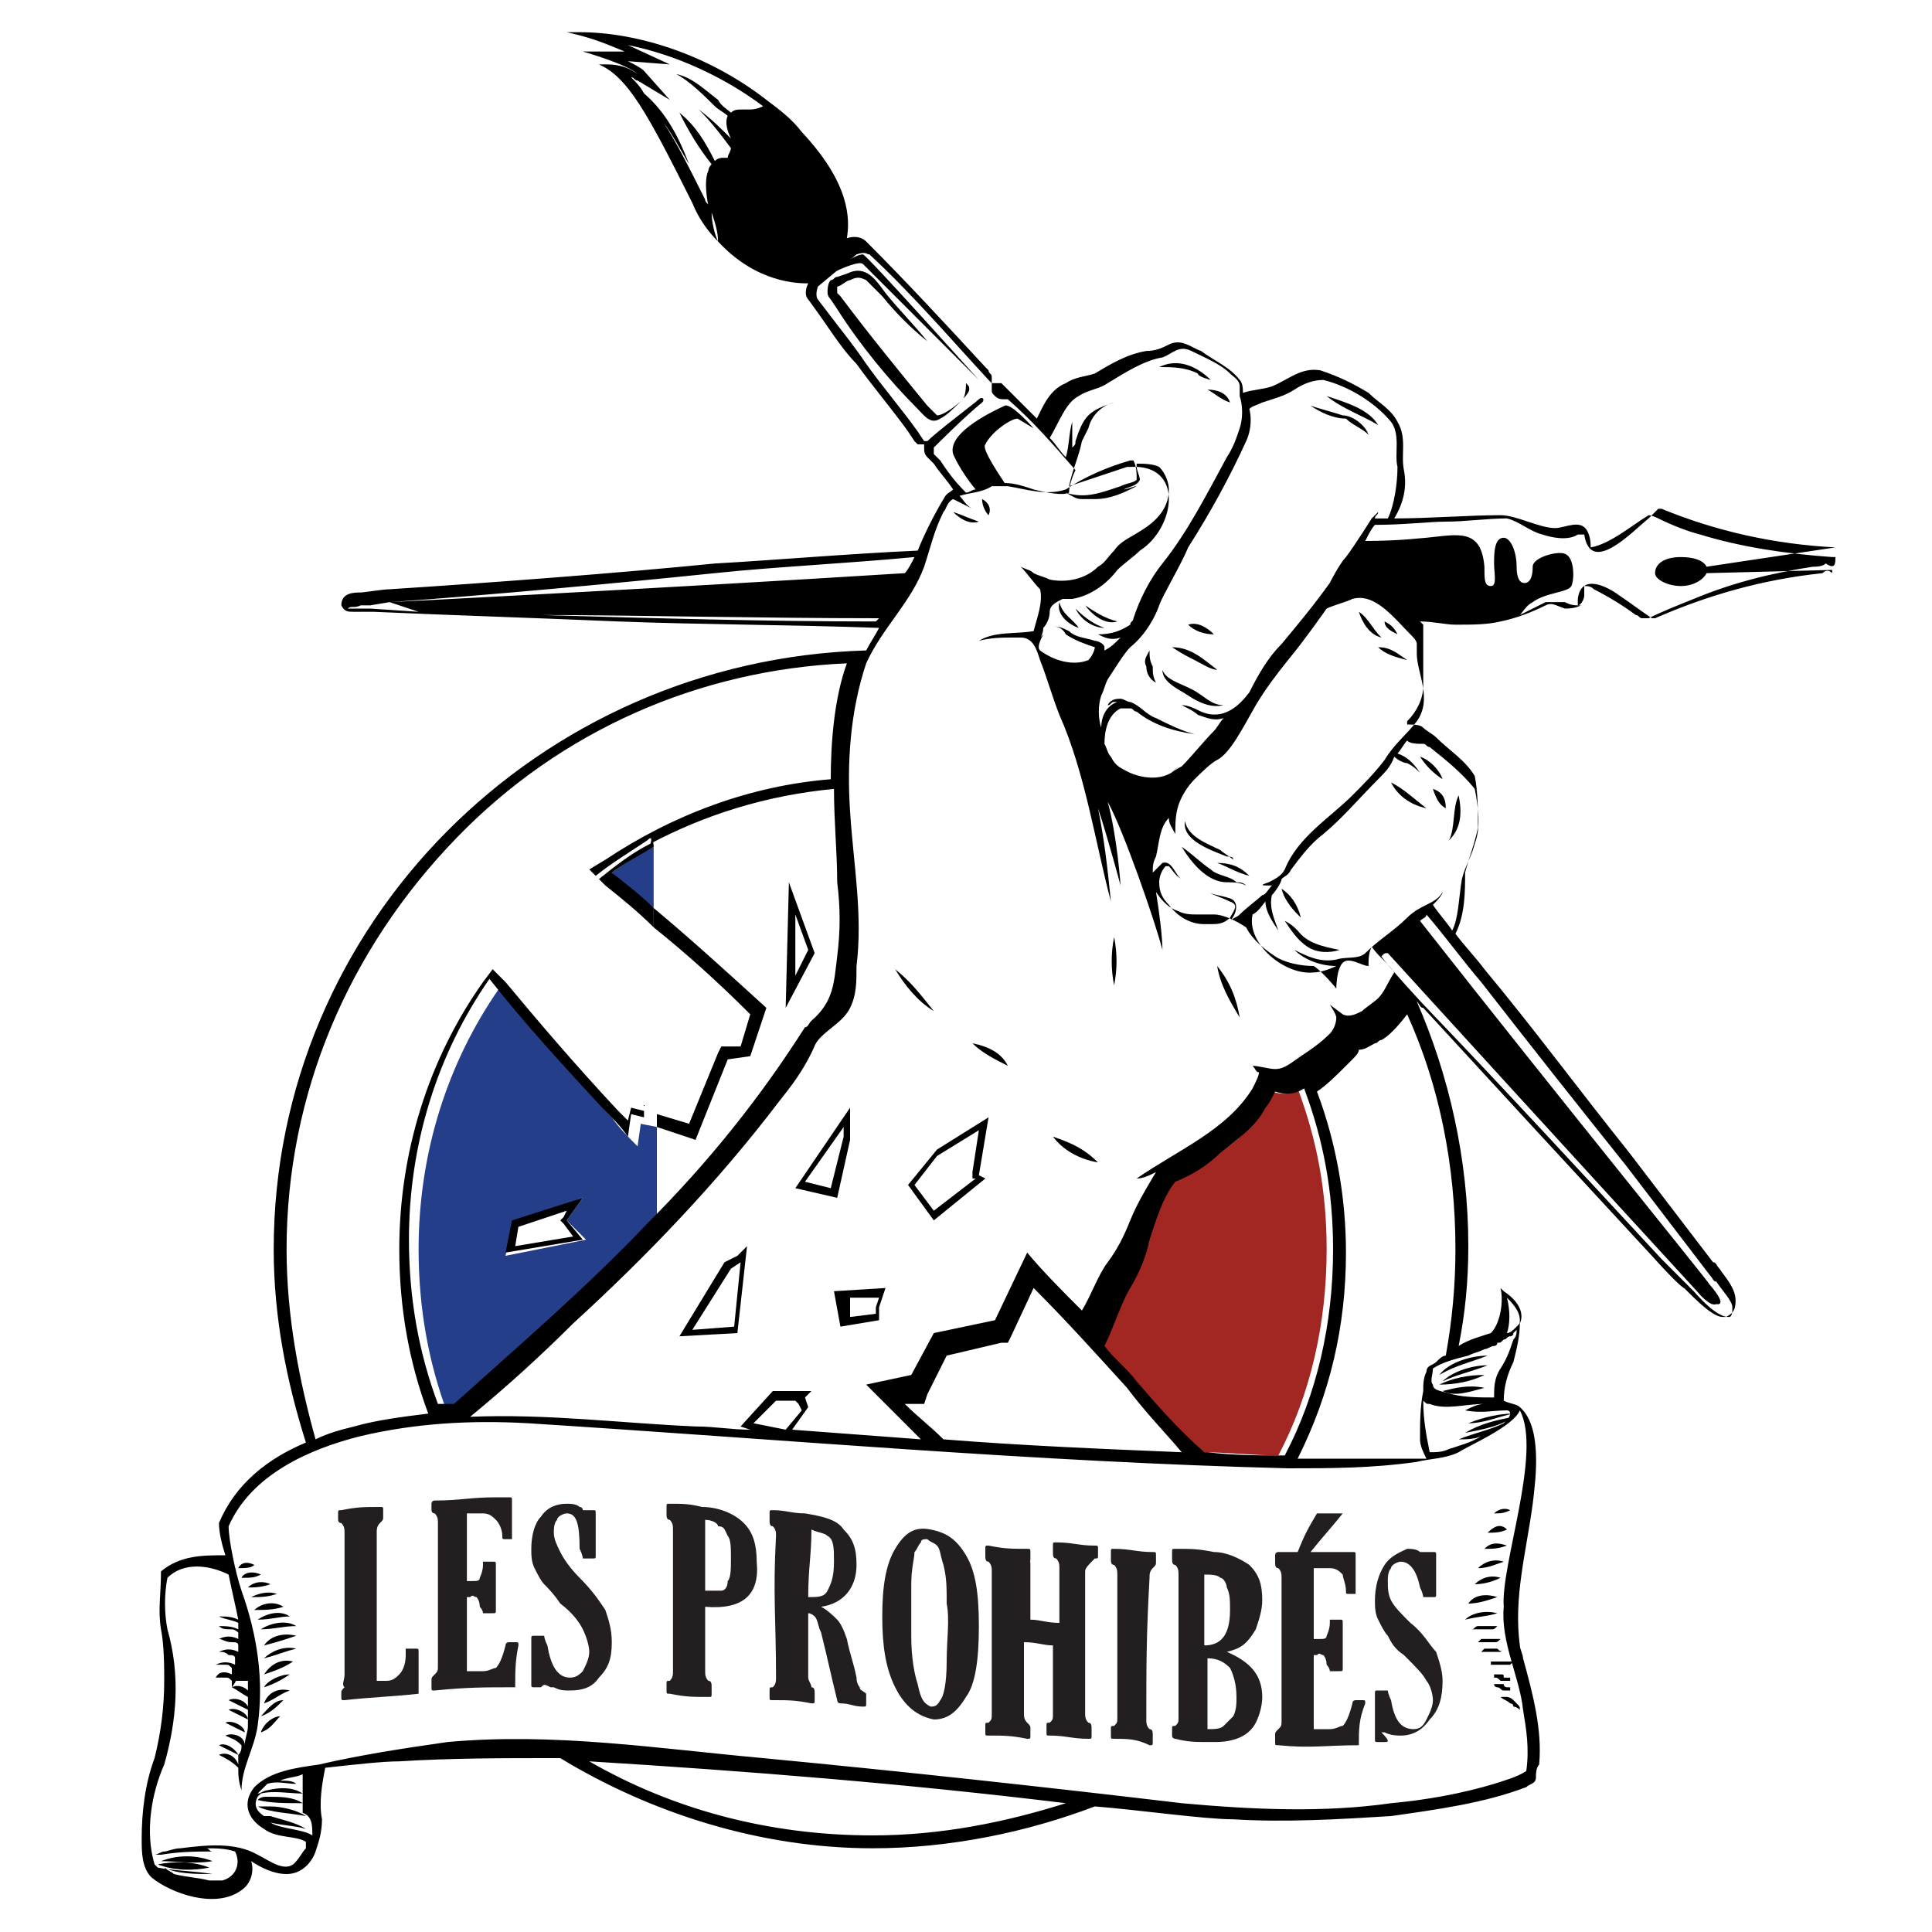 <svg xmlns="http://www.w3.org/2000/svg" xmlns:xlink="http://www.w3.org/1999/xlink" x="0px" y="0px" viewBox="0 0 60 60" style="enable-background:new 0 0 60 60;" xml:space="preserve"><style type="text/css">	.st0{display:none;}	.st1{display:inline;fill:#FFFFFF;}	.st2{fill:#A22621;}	.st3{fill:none;}	.st4{fill:#253E89;}	.st5{fill:#231F20;}</style><g id="Layer_2" class="st0">	<path class="st1" d="M7.6,57.5c0,0,0.2,2-1.8,1.1c-1.3-0.3-1.2-1.3-1.2-1.3s0.3-2.2,0.6-3.2c0.3-1,0-3.1,0-3.1S5,49.4,5.1,49  c0.1-0.4,1.2-0.5,1.6-0.5c0.4,0.1,0.5,0.2,0.5,0.2l-0.3-1.3c0,0,0.8-1.8,2.8-2.5C9,43,7.6,35.4,10.4,30.8s6.9-9.6,16.2-10.4l0.8-1  L27,19.4L11.8,19c0,0-1.2,0-1.2-0.2c0-0.2,1-0.2,1-0.2l17-1.3c0,0,0.8-1.7,1-1.8s0.2-0.2,0.2-0.2l-0.8-1.2c0,0,0-0.3,0-0.4  s-0.3-0.1-0.4-0.2c-0.1-0.1-3.1-4.1-3.1-4.1S24.9,9,25.1,8.7c0.2-0.3,0,0-0.5-0.2c-0.5-0.2-1.9-0.4-2.9-2.1S20.3,3.6,20,3.2  c-0.3-0.4-0.8-1-1-1.1c-0.1-0.1,0.8,0.1,0.9,0.2c0.1,0.1-0.2-0.4-0.7-0.6c-0.5-0.2,0.3-0.2,0.5-0.2c0.2,0-0.6-0.4-0.7-0.4  c-0.1,0,2.6,0.3,4.4,1.8s2.4,2.6,2.6,2.9c0.2,0.3,0.3,1.6,0.3,1.7c0,0.1,0.3-0.2,0.6,0.1c0.3,0.3,3.8,4,3.8,4s0.1,0.4,0.2,0.4  c0.1,0,0.2,0,0.5,0.2s1.1,1.1,1.1,1.1s0.3-0.9,0.8-1.1c0.6-0.2,1.2-0.7,1.4-0.7c0.1-0.1,1.3-0.4,1.4-0.4c0.1-0.1,0.6-0.4,0.9-0.1  c0.3,0.2,1.5,0.7,1.6,1.1c0.1,0.4,0.2,0.4,0.2,0.4s1.3-0.4,1.4-0.5c0.1-0.1,0.9-0.3,1-0.2c0.1,0.1,1.9,0.9,2.1,1.4  c0.2,0.4,0.2,0.8,0.2,1c0,0.2,0.1,0.6,0.1,0.8c0,0.2-0.4,1.4-0.4,1.4l3.3-0.2c0,0,0.6,0.2,1.1,0.4c0.5,0.2,1.2-0.2,1.4,0  s0.2,0.7,0.5,0.6c0.3-0.1,1.6-1.1,1.7-1.2s0.4,0.1,0.4,0.1s3.4,1.2,5.2,1.1c0.2,0.3,0.1,0.5,0.1,0.5s-2.9,0.5-3.8,0.9  c-0.8,0.4-1.7,0.7-1.7,0.7s-1-0.9-1.5-0.9c-0.5-0.1-0.6,0.2-0.6,0.3c0,0.1-0.5,0.4-0.9,0.3c-0.3-0.1-0.6,0.1-1.1,0.2  c-0.5,0.1,0.1,0.2-1.5,0.2c-1.6,0-1.7,0.1-1.7,0.1s0.3,0.7,0.1,0.9s0,1.1,0,1.1s-0.2,1-0.6,1.3c-0.4,0.3,0.2-0.2,0.6,0.1  c0.3,0.3,1.4,1.2,1.6,1.6c0.2,0.4,0.2,1.1,0.1,1.3c-0.1,0.2-0.5,1.5-0.5,1.6c0,0.1-0.2,1.4-0.2,1.6c-0.1,0.2,8.5,10.9,8.5,10.9  s0.4,0.7,0.2,0.9s-0.8-0.2-0.9-0.3c-0.1-0.1-9.3-10-9.3-10s0.2,1,0.5,1.5c0.3,0.4,1.4,4.3,1.1,6.8c-0.2,2.5-0.2,3.1-0.2,3.1  s1.3-0.4,1.4-0.5c0.1-0.1,0.3-1.1,0.2-1.3c0,0,0.5,0.4,0.5,0.7c0,0.3-0.1,0.6-0.1,0.6s-0.1,0.8-0.3,1c-0.2,0.2-0.3,1.2-0.3,1.2  s0.7,0,0.8,0.6s0,2.4-0.1,2.8c-0.1,0.4-0.4,3.5-0.3,4.1c0.1,0.6,0.6,2.2,0.6,2.7c0,0.5-0.1,1.3-0.1,1.3s-2,0.8-4.5,0.9  c-2.4,0.3-8,0.1-9.2-0.2c-0.8,0.3-4.1,1.9-8.3,1.3c-4.3-0.6-7.3-2.2-7.7-2.7c-1-0.2-6.1,0.3-6.8,0.3c-0.7,0.1-1.1,0.2-1.1,0.2  s0,1.7-0.1,2c-0.1,0.3-0.2,1.1-0.7,1.1S7.6,57.5,7.6,57.5z"></path></g><g id="Layer_1">	<g>		<path class="st2" d="M39.5,33.9c0,0.2-0.2,0.4-0.3,0.5c-0.3,0.6-0.8,1.1-1.4,1.4c-0.5,0.3-0.9,0.6-1.4,0.9c0,0,0,0,0,0   c-0.4,0.5-0.6,1.2-0.8,1.8C35.5,39,35.3,39.5,35,40c-0.2,0.5-0.5,1.1-0.8,1.8c0.3,0.4,0.7,0.7,1,1.1c0.7,0.7,1.3,1.5,2,2.2   c0,0,0,0,0.1,0c0.8,0,1.6,0.1,2.4,0.1c1-1.9,1.5-4.1,1.5-6.4c0-1.8-0.3-3.4-0.9-5C40.1,34,39.8,34,39.5,33.9z"></path>		<path d="M33.4,13C33.4,13,33.4,13,33.4,13C33.4,13,33.4,13,33.4,13z"></path>		<path d="M33.5,19.5c-0.2-0.3-0.5-0.4-0.6-0.8C32.8,19.1,33.2,19.4,33.5,19.5z"></path>		<path d="M35.7,20.2c-0.1,0.2-0.2,0.3-0.1,0.5c0,0.2,0.1,0.4,0.3,0.5c-0.1-0.2-0.1-0.3-0.1-0.5C35.7,20.5,35.7,20.4,35.7,20.2z"></path>		<path d="M37.6,27c-0.3-0.2-0.6-0.5-0.9-0.7c0.3,0.5,0.8,1.1,1.4,1.1c0.2,0,0.4,0,0.6,0.1c-0.1-0.1-0.2-0.1-0.3-0.1   C38.2,27.2,37.8,27.2,37.6,27z"></path>		<path d="M29,31.4c-0.4-0.5-0.7-0.9-1.2-1.3C28.1,30.6,28.5,31.1,29,31.4z"></path>		<path d="M31.3,33.1c-0.2-0.4-0.6-0.6-1.1-0.7C30.5,32.7,30.9,32.9,31.3,33.1z"></path>		<path d="M34.1,36.1c-0.4-0.4-0.8-0.6-1.4-0.8C33,35.7,33.5,36,34.1,36.1z"></path>		<path d="M34.6,29.1c-0.1,0.5-0.1,1,0,1.5C34.7,30.1,34.7,29.6,34.6,29.1z"></path>		<path d="M37.8,30c0.1,0.6,0.4,1.1,0.7,1.6C38.4,31,38.2,30.5,37.8,30z"></path>		<path d="M36.1,20.8c0,0.4,0.5,0.6,0.8,0.8c0.3,0.2,0.7,0.4,1.1,0.3c-0.4,0-0.6-0.3-1-0.5C36.6,21.2,36.2,21.1,36.1,20.8z"></path>		<path d="M37.1,20.5c0.2,0.1,0.5,0.3,0.7,0.3c-0.4-0.3-0.8-0.7-1.4-0.7C36.7,20.3,36.9,20.4,37.1,20.5z"></path>		<path d="M37.7,19.7c-0.2-0.2-0.5-0.4-0.8-0.3C37.1,19.6,37.4,19.7,37.7,19.7z"></path>		<path d="M29.6,15.9c0.2,0.2,0.5,0.4,0.8,0.3C30.1,16.1,29.9,16,29.6,15.9z"></path>		<path d="M30.5,15.5c0,0.2,0.1,0.4,0.2,0.5C30.8,15.8,30.7,15.6,30.5,15.5z"></path>		<path d="M34.7,19.3c-0.4-0.1-0.7-0.3-1-0.5C34,19.2,34.4,19.4,34.7,19.3z"></path>		<path d="M34.3,19.5c-0.3-0.1-0.6-0.3-0.9-0.6C33.6,19.3,34,19.5,34.3,19.5z"></path>		<path d="M37.6,11.8c-0.4-0.4-1-0.7-1.6-0.4c0.4,0,0.8,0,1.2,0.2C37.2,11.7,37.6,11.8,37.6,11.8z"></path>		<path d="M38.2,12.5c-0.1-0.3-0.4-0.4-0.7-0.4C37.7,12.2,37.9,12.4,38.2,12.5z"></path>		<path d="M41.2,12.3c0.5,0.4,1.1,0.6,1.6,0.9C42.5,12.7,41.8,12.5,41.2,12.3z"></path>		<path d="M42.5,13.5c-0.1-0.3-0.5-0.6-0.8-0.6c-0.3-0.1-0.7-0.2-1-0.3c0.3,0.2,0.7,0.4,1.1,0.4C42,13.2,42.3,13.3,42.5,13.5z"></path>		<path d="M42.2,19c0.1,0.3,0.3,0.7,0.7,0.8C42.6,19.5,42.5,19.2,42.2,19z"></path>		<path d="M43.7,20.5c-0.3-0.2-0.5-0.4-0.9-0.4C43,20.3,43.3,20.4,43.7,20.5z"></path>		<path d="M43.4,19.7c-0.1-0.2-0.2-0.3-0.4-0.4C43,19.5,43.2,19.6,43.4,19.7z"></path>		<path d="M44.8,24.2c-0.1-0.3-0.4-0.6-0.7-0.7C44.3,23.8,44.5,24,44.8,24.2z"></path>		<path d="M44.5,24.5c0.1,0.3,0.2,0.5,0.4,0.6C44.9,24.8,44.8,24.6,44.5,24.5z"></path>		<path d="M40.3,28.9c-0.1-0.1-0.2-0.2-0.4-0.3c0.2,0.3,0.4,0.6,0.7,0.8c0.3,0.2,0.7,0.2,1,0.1C41.1,29.4,40.6,29.3,40.3,28.9z"></path>		<path d="M40.4,28.5c-0.1-0.4-0.3-0.7-0.6-0.9C39.9,28,40.2,28.3,40.4,28.5z"></path>		<path d="M38.1,26.6c0.1,0,0.2,0,0.2,0.1c-0.1-0.1-0.3-0.2-0.4-0.3c-0.4-0.2-1-0.4-1.1-0.9C36.7,26.1,37.6,26.4,38.1,26.6z"></path>		<path d="M38.8,27.2c-0.3-0.3-0.6-0.4-1-0.4C38.1,26.9,38.4,27.1,38.8,27.2z"></path>		<path d="M45.3,24.7c-0.2,0.4-0.1,1-0.3,1.4C45.4,25.7,45.4,25.2,45.3,24.7z"></path>		<path d="M44.3,25.1c-0.4-0.3-0.7-0.6-1.1-0.8C43.4,24.7,43.8,25,44.3,25.1z"></path>		<path d="M24.5,27.4l-0.1,3.9l0.9-1.7L24.5,27.4z M24.7,28.4l0.4,1.1l-0.4,0.8L24.7,28.4z"></path>		<path d="M22.5,39.2l-1.4,2.3l1.8-0.1l0.3-2.7L22.9,39L22.5,39.2z M23,39.2l-0.2,2l-1.3,0.1l1.2-1.9L23,39.2L23,39.2z"></path>		<path d="M26.4,34.9v-0.5l-1.7,2.5l1.3,0.3l0.4-1.8L26.4,34.9z M25.8,36.9L25,36.7l1.2-1.7l0,0.3L25.8,36.9z"></path>		<path d="M28.2,36.8l0.8,1.1l1.6-1.3l-0.2-0.1l0.3-1.8l-1.6,1L28.2,36.8z M30.4,35.1l-0.2,1.3l0,0.2l0.1,0L29,37.6l-0.6-0.8   l0.7-0.9L30.4,35.1z"></path>		<path d="M26.1,41.2l1.2-0.2l0-0.4l0.2-0.6l-1.6,0.1L26.1,41.2z M27.3,40.3l-0.1,0.3l0,0l0,0l0,0.2l-0.8,0.1l0-0.6L27.3,40.3z"></path>		<path class="st3" d="M26.5,31.2c-0.2,0.4-0.6,0.6-0.9,0.9c-0.1,0.1-0.2,0.3-0.3,0.5c-0.3,0.6-0.7,1-1,1.5   c-1.9,2.5-4.1,4.8-6.4,6.9c-1.1,1-2.1,1.9-3.2,2.9c2.3-0.1,4.6,0.3,7,0.3c0.6,0,1.1,0.1,1.7,0.1L23,44.3l1-1.1h1.2L25,43.4   l0.1,0.3l-0.5,0.7c1.3,0.1,2.7,0.2,4,0.3c-0.6-0.5-1.2-1.1-1.7-1.7l1.5,0.2l0.7-1.3l1.9-0.4l1-2.1c0.6,0.6,1.2,1.2,1.7,1.8   c0.3-0.5,0.6-1.1,0.8-1.5c0.3-0.4,0.5-0.9,0.7-1.3c0.2-0.5,0.5-1,0.8-1.5c-0.2,0.1-0.4,0.1-0.6,0.2c1.2-0.9,2.7-1.5,3.6-2.8   c0.1-0.2,0.3-0.3,0.2-0.5c-0.1-0.1-0.2-0.1-0.2-0.2c0.3,0,0.5,0.1,0.7,0.1c0.3,0,0.6-0.2,0.8-0.4c0.3-0.2,0.6-0.5,0.9-0.7   c0.1-0.1,0.3-0.3,0.2-0.5c-0.1-0.1-0.3-0.4-0.2-0.4c0,0,0.4,0.3,0.4,0.3c0,0,0,0,0,0c0.2,0.1,0.4,0,0.6-0.1   c0.2-0.1,0.4-0.3,0.5-0.4c0.2-0.3,0.4-0.5,0.5-0.8c-0.2-0.3-0.5-0.5-0.7-0.8c-0.1,0.2-0.2,0.3-0.1,0.6c-0.2,0-0.5-0.4-0.8-0.1   c-0.2,0.2-0.2,0.8-0.2,0.8s-0.3-0.5-0.7-0.7c-0.4,0-0.8,0-1.2-0.3c-0.4-0.2-0.7-0.5-0.9-0.9c-0.3-0.3-0.7-0.4-1-0.4   c-0.1,0-0.2,0-0.3,0c-0.1,0-0.1,0-0.2,0l0,0c-0.2,0-0.4,0-0.6-0.1c-0.3-0.2-0.5-0.4-0.7-0.6c0.1,0.6,0.1,1.4,0.2,1.8   c-0.2-0.8-1.3-3.7-1.7-4.6c0.2,1.1,0.4,2.6,0.4,2.6s-0.4-1.5-0.7-2.4c0.2,1,0.3,1.9,0.4,2.9c-0.5-1.9-0.8-4-1.6-5.8   c-0.2-0.5-0.4-1.1-0.6-1.7c-0.1-0.3-0.2-0.7-0.6-0.7c-0.1,0-0.2,0-0.2,0c-0.4,0-0.7,0-1.1,0.1c0.5-0.2,1.2-0.2,1.7-0.3   c0.1-0.4,0.3-0.9,0.2-1.3c-0.2-0.2-0.4-0.4-0.6-0.7c0.1,0.1,0.3,0.1,0.4,0.2c0.2,0.1,0.3,0.1,0.5,0.2c0.5,0.1,1.1,0,1.5-0.4   c0.2-0.1,0.4-0.3,0.5-0.5c0.2-0.3,0.6-0.4,0.8-0.6c0.5-0.3,0.9-0.7,0.9-1.3c0-0.3-0.1-0.6-0.3-0.7c-0.2-0.1-0.5-0.2-0.7-0.1   c0,0,0,0.1,0,0.1c0,0.1,0.1,0.3,0.1,0.4c-0.1,0.2-0.3,0.2-0.5,0.3c0.1,0,0.3-0.1,0.4-0.1c-0.4,0.2-0.9,0.4-1.3,0.4   c-0.1,0-0.2,0-0.4,0c-0.2,0-0.4-0.1-0.5-0.2c0.6,0.1,1.1-0.1,1.7-0.2c0.2-0.1,0.3-0.1,0.5-0.2c0-0.2-0.1-0.4-0.1-0.6c0,0,0,0,0,0   c0,0,0,0,0,0c0,0,0,0-0.1,0c-0.7,0.2-1.4,0.6-2,0.9c-0.6,0.2-1.2,0-1.8-0.1c-0.2,0-0.4-0.1-0.5,0c-0.3,0.1-0.7,0.2-1,0.3   c0.1,0.1,0.3,0.3,0.4,0.4c-0.2-0.1-0.4-0.2-0.6-0.3c-0.1,0.1-0.2,0.2-0.3,0.4c-0.3,0.5-0.4,1.1-0.6,1.7c-0.4,1.1-1.3,2-1.8,3   c-0.5,1.5-0.6,3-0.5,4.6c0,1.6,0.4,3.2,0.3,4.7C26.6,30.4,26.6,30.8,26.5,31.2z"></path>		<path class="st3" d="M30.1,15.1c-0.5-0.7-0.7-1.1-0.7-1.1c-0.2-0.7,1.4-1.3,1.6-1.5c0.2-0.1,0.9,0.7,0.9,0.7l-0.5-0.3   c-0.2,0-0.8,0.4-1,0.8c-0.1,0.1,0.2,0.6,0.6,1.2c0.3,0,0.6,0.1,0.9,0.2c0.3,0.1,0.9,0.1,1.1,0.1c0,0,0,0,0,0   c0.1-0.2,0.1-0.5,0.2-0.7c-0.6-0.8-1.3-1.5-2.1-2.2c0,0-0.1,0-0.1,0c-0.1,0-0.2,0-0.3-0.1c0-0.1,0-0.1-0.1-0.2c0,0,0,0,0-0.1   c0,0,0,0,0-0.1c0,0,0,0,0,0l-0.1-0.1c-1.2-1.3-2.4-2.6-3.7-3.9c0,0-0.1-0.1-0.4,0l-1.2,1c-0.1,0.2-0.1,0.3,0,0.4   c0.6,0.8,1,1.5,1.5,2c0.5,0.7,1.1,1.4,1.6,2.1l0.2,0.3c0,0,0,0,0,0c0,0,0,0,0,0c0,0,0,0,0.1,0c0,0,0,0,0,0   c0.4-0.3,1.5-1.2,1.6-1.3c0.1-0.1,0.3,0,0.1,0.1c-0.5,0.4-1.4,1.3-1.5,1.4c0,0,0,0.1,0,0.1c0,0.1,0,0.1,0,0.1l0,0l0.2,0.2   c0.2,0.3,0.4,0.6,0.6,0.9C29.9,15.2,30,15.1,30.1,15.1z"></path>		<path class="st3" d="M37.3,45.1c0.8,0,1.6,0.1,2.4,0.1c1-1.9,1.5-4.1,1.5-6.4c0-1.8-0.3-3.4-0.9-5c-0.3,0.1-0.6,0.2-0.9,0.1   c0,0.2-0.2,0.4-0.3,0.5c-0.3,0.6-0.8,1.1-1.4,1.4c-0.5,0.3-0.9,0.6-1.4,0.9c0,0,0,0,0,0c-0.4,0.5-0.6,1.2-0.8,1.8   C35.5,39,35.3,39.5,35,40c-0.2,0.5-0.5,1.1-0.8,1.8c0.3,0.4,0.7,0.7,1,1.1C35.9,43.6,36.6,44.4,37.3,45.1   C37.3,45.1,37.3,45.1,37.3,45.1z"></path>		<path class="st3" d="M28.1,17.9c0.1-0.2,0.2-0.4,0.3-0.5c-2.2,0.1-4.3,0.3-6.2,0.5c-2.8,0.3-7.2,0.6-10.1,0.9c0,0-0.6,0.1-0.6,0.1   l-0.3,0c-0.1,0-0.3,0-0.4,0.1c0,0,0,0,0,0c0,0,0,0,0,0c0,0,0.1,0,0.1,0l0.6,0L13,19L12,18.8C12,18.8,20,18.3,28.1,17.9z"></path>		<path class="st3" d="M22.2,32.7l0.1-0.2l0.2,0l0.4,0l0.3-1c-1-0.9-2-1.8-3-2.7v5.8l1,0.3L22.2,32.7z"></path>		<polygon class="st3" points="24.7,43.4 24.1,43.4 23.4,44.1 24.4,44.4 24.8,43.7 24.8,43.5   "></polygon>		<path class="st3" d="M32.1,40.1l-0.7,1.5l-0.1,0.2l-0.2,0l-1.7,0.4l-0.6,1.2l-0.1,0.3l-0.3,0l-0.3,0c0.4,0.4,0.8,0.8,1.2,1.1   c2.5,0.2,5,0.3,7.4,0.4c-0.5-0.6-1.1-1.3-1.7-1.9C34,42.1,33,41.1,32.1,40.1z"></path>		<polygon class="st3" points="22.9,4.7 23,4.7 22.9,4.7   "></polygon>		<path class="st3" d="M22.8,4.8C22.8,4.8,22.8,4.8,22.8,4.8C22.8,4.8,22.8,4.8,22.8,4.8C22.8,4.8,22.8,4.8,22.8,4.8z"></path>		<path class="st3" d="M23.8,31.3l-0.5,1.5l-0.7,0.1l-1,2.5L20.3,35v3.2c1.8-1.9,3.5-3.9,4.9-6.1c0.1-0.1,0.1-0.2,0.2-0.2   c0.6-0.6,0.7-1.2,0.8-2c0.1-0.8,0-1.5,0-2.3c-0.1-1-0.1-2-0.1-2.9c-2,0.2-4,0.8-5.7,1.7v1.9C21.5,29.2,22.6,30.3,23.8,31.3z"></path>		<path class="st3" d="M33.4,13c0,0.3,0,0.5,0,0.8c0-0.1,0-0.1,0.1-0.2c0.1-0.3,0.2-0.5,0.4-0.8c0.2-0.2,0.5-0.3,0.8-0.4   c-0.4,0.2-0.7,0.4-0.8,0.8c0,0-0.2,0.4-0.2,0.4c-0.2,0.5-0.3,0.9-0.4,1.4c0.6-0.3,1.2-0.5,1.8-0.6c0,0,0.1,0,0.1,0c0,0,0,0,0,0   c0,0,0,0,0,0c1.7-0.1,1.4,1.9,0.3,2.6c-0.3,0.2-0.5,0.4-0.7,0.6c-0.4,0.4-0.9,0.9-1.4,0.9c-0.1,0-0.2,0-0.3,0   c-0.2,0.1-0.3,0.2-0.4,0.4c0,0.2-0.1,0.4-0.2,0.5c0,0.2-0.1,0.3-0.2,0.5c0,0,0,0,0,0c0-0.1,0.1-0.2,0.2-0.3   c-0.1,0.1-0.2,0.4-0.1,0.5c0.4,0.4,1,0.6,1.5,0.3c0.1,0,0.2-0.3,0.2-0.4c0,0,0,0,0,0c-0.3-0.1-0.7-0.2-0.9-0.4   c-0.1-0.1-0.3-0.2-0.5-0.2c0.2-0.1,0.4,0,0.6,0.1c0.2,0.1,0.5,0.2,0.8,0.3c0.1,0,0.3,0,0.3,0.2c0,0,0,0.1,0,0.1   c0.2-0.1,0.4-0.2,0.5-0.4c-0.2,0.1-0.5,0.1-0.7-0.1c0.4,0,0.7-0.1,1-0.3c0-0.1,0.1-0.1,0.1-0.2c0.2-0.6,0.5-1.2,0.9-1.7   c0.7-1,1.4-2.2,2-3.3c0.1-0.3,0.3-0.6,0.4-0.9c0.1-0.3,0-0.6,0-1l0,0c0,0,0,0,0,0c0-0.1,0-0.2,0-0.3c0-0.2-0.2-0.3-0.3-0.4   c-0.4-0.3-0.8-0.5-1.2-0.7c-0.3-0.2-0.5,0.1-0.9,0.2c-0.6,0.1-1.2,0.4-1.7,0.8c-0.3,0.2-0.6,0.2-0.9,0.4c-0.4,0.2-0.6,0.8-0.7,1.2   c0.2,0.2,0.3,0.4,0.5,0.6C33.3,13.7,33.4,13.3,33.4,13z"></path>		<path class="st3" d="M22.3,7.4c-0.1-0.2-0.2-0.5-0.2-0.9C22.1,6.8,22.2,7.2,22.3,7.4z"></path>		<polygon class="st3" points="22.8,5.3 22.8,5.3 22.8,5.3   "></polygon>		<path class="st3" d="M35.9,19c-0.1,0.3-0.4,0.9-0.9,1.3c-0.2,0.2-0.5,0.7-0.7,1c-0.1,0.2-0.1,0.3-0.2,0.5c-0.1,0.3-0.1,0.7,0,1   c0.1-0.4,0.3-0.7,0.5-0.8c0,0,0.1,0,0.1,0c-0.1,0-0.1,0-0.2,0c-0.1,0-0.1,0-0.2,0.1c0.1-0.1,0.2-0.2,0.4-0.2c0.1,0,0.2,0,0.3,0.1   c0.3,0.1,0.5,0.4,0.8,0.5c0.4,0.2,0.7,0.4,1.2,0.5c-0.6-0.1-1.3-0.3-1.8-0.7c-0.1,0-0.1-0.1-0.2-0.1c0,0,0,0,0,0c0,0,0,0,0,0   c-0.1,0-0.2,0-0.3,0c-0.4,0.2-0.5,0.7-0.5,1.1c0,0.1,0.1,0.3,0.2,0.4c0.1,0.2,0.2,0.3,0.4,0.4c0.5,0.2,1.3,0.4,1.7-0.1   c-0.1,0.2-0.2,0.3-0.4,0.3c0.2,0,0.4-0.1,0.5-0.3c0.3-0.3,0.7-0.8,1-1.1c0.1-0.1,0.2-0.3,0.3-0.4c-0.2,0.1-0.5,0.1-0.8-0.1   c-0.2-0.1-0.4-0.2-0.5-0.3c0.2,0.1,0.4,0.2,0.6,0.2c0.7,0.3,1.2-0.2,1.5-0.6c0.2-0.6,0.6-1,1-1.5c0.6-0.6,1.1-1.2,1.5-1.9   c0,0,0.4-0.5,0.5-0.8c0.2-0.4,0.7-1.2,0.8-1.2c0,0,0.1-0.1,0.2-0.2c0,0.1-0.1,0.1-0.1,0.2c0.2,0,0.4,0,0.4,0   c0.2-0.4,0.4-1.1,0.3-1.6c-0.1-0.5,0.1-1.1-0.2-1.4c-0.5-0.7-1.3-1.1-2.1-1.3c-0.3-0.1-0.7,0.1-0.9,0.3c-0.3,0.2-0.7,0.3-1,0.4   c-0.1,0-0.3,0.1-0.4,0.2c0.1,0.4,0,0.8-0.2,1.2c-0.5,1.1-1.1,2.3-1.8,3.3C36.6,17.7,36,18.7,35.9,19z"></path>		<path class="st3" d="M20.8,2l-1.5-0.2c0.2,0.1,0.4,0.2,0.5,0.3L20.6,3l-1-0.6c-0.1,0-0.1-0.1-0.2-0.1c0.1,0.1,0.3,0.3,0.4,0.5   c0.7,0.6,1.1,1.4,1.4,2.2c-0.3-0.4-0.5-0.8-0.8-1.3c0.4,0.6,0.8,1.4,1.3,2.4c0,0.1,0.1,0.1,0.1,0.2c-0.1-0.4-0.1-0.9,0-1.1   c0-0.1,0.1-0.1,0.1-0.2c-0.3-0.5-0.7-1-1-1.6c0.4,0.4,0.8,1,1.1,1.5c0.1-0.1,0.2-0.1,0.3-0.1c0,0,0.1,0,0.1,0c0-0.1,0-0.2,0.1-0.3   c0,0,0,0,0,0c-0.3-0.4-0.7-0.8-1-1.2c0.3,0.3,0.7,0.6,1,0.9c-0.1-0.2-0.2-0.5-0.1-0.7c0,0,0,0,0,0c-0.1-0.1-0.3-0.2-0.4-0.3   c-0.3-0.3-0.8-0.8-1.2-1c0.5,0.1,0.9,0.5,1.3,0.8c0.1,0.1,0.3,0.2,0.4,0.4c0.1-0.1,0.2-0.1,0.4-0.1c0,0,0.1,0,0.1,0   c0,0,0.1,0,0.1,0c0.2,0,0.4,0,0.4-0.1c0,0,0,0,0,0c-1.2-0.9-2.7-1.6-4.2-1.9L20.8,2z"></path>		<path class="st3" d="M23,3.6c0,0,0.1,0,0.1,0C23.1,3.6,23.1,3.6,23,3.6C23.1,3.6,23,3.6,23,3.6z"></path>		<path class="st3" d="M27.4,19.2c-3.8,0-7.9-0.1-10.5-0.1c3.5,0.1,7,0.2,10.5,0.2C27.3,19.3,27.4,19.2,27.4,19.2z"></path>		<path class="st3" d="M45.2,45.2c-0.4,0.2-0.9,0.2-1.3,0.3c-1.3,0.2-2.6,0.2-4,0.2c-7.9-0.2-15.8-0.9-23.6-1.4   c-1.7-0.1-3.5-0.1-5.2,0.4c-1.6,0.4-3.4,1.2-4.1,2.8c0,0.4,0.2,1.4,0.4,2C8,50.8,8.2,52.2,8,53.6c-0.1,0.7-0.5,1.3-0.5,2   c-0.1-0.2-0.1-0.4-0.1-0.7c-0.2-0.2-0.4-0.2-0.6-0.4c0.2-0.1,0.6,0,0.6,0.3c0-0.1,0-0.2,0-0.3c-0.2-0.2-0.4-0.2-0.6-0.3   c0.2-0.1,0.5,0,0.6,0.3c0-0.1,0-0.2,0.1-0.3C7.3,54,7.2,54,6.9,53.9c0.2-0.1,0.6,0,0.6,0.3c0.1-0.2,0.1-0.4,0.1-0.6   c0-0.2,0-0.3,0-0.5c-0.2-0.1-0.3-0.2-0.6-0.3c0.2-0.1,0.5,0,0.6,0.2c0-0.1,0-0.2,0-0.3c-0.2-0.1-0.3-0.2-0.5-0.3   c0.2-0.1,0.4,0,0.5,0.1c0-0.1,0-0.2,0-0.3c-0.1,0-0.1,0-0.2,0c-0.1,0-0.2,0-0.3,0C7.3,52,7.5,52,7.7,52.1c0-0.1,0-0.1,0-0.2   c-0.1,0-0.1,0-0.2-0.1c-0.1,0-0.2,0-0.3,0c0.2-0.2,0.4-0.2,0.5-0.1c0-0.1,0-0.1,0-0.2c-0.1,0-0.2,0-0.2-0.1c-0.1,0-0.2,0-0.3,0   c0.2-0.1,0.4-0.1,0.6,0c0-0.1,0-0.1,0-0.2c-0.1,0-0.2-0.1-0.2-0.1c-0.1,0-0.2,0-0.3-0.1c0.2-0.1,0.4-0.1,0.6,0c0-0.1,0-0.1,0-0.2   C7.5,51,7.4,51,7.4,51c-0.1,0-0.2,0-0.4-0.1c0.2-0.1,0.4-0.1,0.6,0c0-0.1,0-0.1,0-0.2c-0.1,0-0.2-0.1-0.2-0.1   c-0.1,0-0.2-0.1-0.4-0.1c0.2-0.1,0.4-0.1,0.6,0.1c0,0,0-0.1,0-0.1c0,0,0,0,0-0.1c-0.2-0.1-0.4-0.1-0.6-0.2c0.2-0.1,0.4,0,0.6,0.1   c-0.1-0.4-0.2-0.9-0.3-1.4c-0.6-0.3-1.4-0.4-1.9,0.1c0,0.5,0,1.1,0,1.6c0.3,1.4,0.3,2.8-0.1,4.2c-0.3,1-0.6,2.1-0.3,3.1   C4.9,58,4.9,58,4.9,58c0.5,0.1,1,0.1,1.5,0.2c-0.5,0.1-1.1,0-1.5-0.2c0,0,0,0,0,0c0.1,0.1,0.2,0.1,0.3,0.2   c0.4,0.1,0.7,0.1,1.1,0.2c-0.1,0-0.3,0-0.4,0c0.3,0.1,0.6,0.1,0.8,0c0.4-0.1,0.6-0.5,0.4-0.9c-0.3-0.1-0.6-0.1-0.9-0.1   c0.1,0,0.1,0,0.2,0.1c-0.6,0-1.1,0-1.6,0.1c0,0,0,0,0,0c-0.1,0-0.1,0-0.2,0c0.1,0,0.2-0.1,0.3-0.1c0.2-0.1,0.3-0.1,0.5-0.1   c0.8-0.2,1.7-0.3,2.4,0.2c0.4,0.2,0.8,0.5,1.2,0.2c0.1-0.1,0.2-0.3,0.3-0.4c0-0.1,0-0.1,0-0.2c-0.4-0.3-0.9-0.2-1.3-0.4   c-0.5-0.3-0.7-0.8-0.3-1.3c0.5-0.5,1.3-0.6,2-0.7c1.3-0.3,2.7-0.5,4-0.7c3.3-0.3,6.5,0.2,9.8,0.5c4.2,0.4,8.8,1,13,1.4   c2.1,0.3,4.3,0.3,6.5,0c1.1-0.1,2.1-0.3,3.2-0.6c0.4-0.1,0.7-0.2,1-0.4c0.1-0.6,0-1.2-0.1-1.9c-0.2-1.1-0.7-2.1-0.6-3.2   c-0.1-1.3,1.3-4.8,0.5-6C47,44.5,45.5,45.1,45.2,45.2z"></path>		<path class="st3" d="M44.5,42.7c0,0.1-0.1,0.4,0,0.5c0.1,0.2,0.3,0.2,0.6,0.3c0.4,0.1,0.9,0,1.3,0.1c0-0.3,0-0.7,0.2-0.9   c0.2-0.3,0.3-0.5,0.4-0.9c0-0.1,0-0.2,0.1-0.3c0,0-0.1,0.1-0.1,0.1c0,0-0.1,0-0.1,0.1c-0.1,0-0.1,0.1-0.2,0.1   c-0.1,0-0.1,0.1-0.2,0.1c0,0-0.1,0-0.1,0.1c-0.1,0-0.2,0.1-0.3,0.1c-0.2,0.1-0.4,0.1-0.5,0.2C45.2,42.2,44.8,42.3,44.5,42.7z"></path>		<path class="st3" d="M47.1,41.2c0,0,0.1-0.1,0.1-0.2c0-0.2-0.1-0.4-0.4-0.7c0.1,0.4,0.1,0.8,0,1.1C46.9,41.3,47,41.3,47.1,41.2z"></path>		<path class="st3" d="M45.6,43.9c0.2-0.1,0.4-0.2,0.6-0.2c-0.6,0-1.1,0.2-1.7,0c-0.1,0-0.2-0.1-0.2-0.1c0,0.5,0.1,1,0.2,1.6   c0.2,0,0.4-0.1,0.6-0.1c0.3-0.1,0.7-0.3,1-0.4c-0.2,0.1-0.5,0.1-0.7,0.1c0.5-0.2,0.9-0.3,1.4-0.5c0.1-0.1,0.2-0.2,0.2-0.3   c0,0-0.1,0-0.1-0.1C46.4,43.8,46,43.9,45.6,43.9z"></path>		<path class="st3" d="M44.1,28.5c4.4,5.6,8.8,11,9,11.3c0.5,0.7,0.2,0.6,0.2,0.6C53,40.6,52.7,40,52.7,40s-4.5-4.9-9.6-10.5   c-0.1,0-0.1,0.1-0.2,0.1c0.3,0.3,1.3,1.4,1.5,1.7c2.3,2.5,4.6,5,7.2,7.7c0,0,1,1,1,1l0,0c0.7,0.8,1,0.9,1.1,0.8   c0.1,0,0.1-0.2,0.1-0.3c0-0.3-0.3-0.6-0.5-0.8c-0.1-0.1-0.2-0.2-0.2-0.2l-2.6-3.4c-1.6-2-3-3.9-4.5-5.7c-0.6-0.7-1.1-1.5-1.7-2.2   C44.2,28.4,44.2,28.4,44.1,28.5z"></path>		<path class="st3" d="M42.8,32.2c-0.1,0-0.1,0.1-0.2,0.1c-0.2,0.1-0.4,0.2-0.5,0.2c0,0.1-0.1,0.2-0.2,0.3c0,0-0.1,0.1-0.2,0.2   c-0.3,0.3-0.6,0.6-0.9,0.8c0.6,1.6,0.9,3.3,0.9,5c0,2.2-0.5,4.4-1.5,6.4c0.8,0,1.6,0,2.3,0c0.5,0,1.1,0,1.7,0   c-0.1-0.2-0.1-0.4-0.2-0.6c-0.1-0.5-0.1-1,0.1-1.5c0-0.2,0-0.4,0.1-0.6c0.1-0.1,0.2-0.2,0.3-0.3c0.1-0.1,0.2-0.1,0.3-0.2   c0.2-1.1,0.3-2.2,0.3-3.3c0-2.6-0.5-5.1-1.6-7.5C43.3,31.8,43,32.1,42.8,32.2z"></path>		<path class="st3" d="M53,17.8c-0.1,0.2-0.4,0.3-0.8,0.4c-0.5,0-0.8-0.2-0.8-0.4c0-0.2,0.4-0.4,0.8-0.5c0.4,0,0.7,0.1,0.8,0.3   l3.9-0.1c0,0,0,0,0,0c-1.9-0.2-3.7-0.6-5.4-1.2c0,0-0.1-0.1-0.1,0c-0.1,0.1-0.2,0.2-0.3,0.3c-0.5,0.4-1.8,1.7-2,0.5c0,0,0,0,0,0   c0,0-0.1,0-0.2,0c-0.3,0.1-0.8,0.1-1.1,0c-0.4-0.2-0.7-0.4-1.1-0.5c-0.6-0.1-1.2,0.1-1.9,0.1c-0.5,0-1.3,0.1-2.2,0.1   c-0.1,0.2-0.2,0.4-0.3,0.5c1.1-0.1,1.8-0.1,1.9-0.1c1-0.1,1.7-0.3,1.8,0.9c0,0.4,0,0.6,0.2,0.6c0.2,0,0.2-0.4,0.1-0.7   c0-0.3,0-0.9,0.3-0.8c0.2,0,0.4,0.4,0.4,0.9c0,0.4,0.2,0.5,0.2,0.5s0.3,0.1,0.3-0.5c0-0.3,0.8-0.5,1-0.4c0.2,0.1,0.3,0.7,0.2,1   c-0.1,0.2-0.8,0.2-1.2,0.5c-0.1,0.1-0.3,0.3-0.4,0.4c0.2-0.1,0.4-0.2,0.6-0.3l0.2-0.1l0.1,0c0.2-0.1,0.4-0.1,0.5,0   c0.1,0,0.3,0.1,0.4,0.1c0-0.1,0-0.1,0-0.2c0.1-0.8,0.9-0.4,1.3-0.1c0.3,0.2,0.7,0.5,1,0.7c0,0,0,0,0,0c0,0,0,0,0.1,0   c1.6-0.7,3.3-1.2,5.1-1.4c0,0,0.1,0,0.1,0c0.1,0,0.1,0,0.2,0c0,0,0,0,0-0.1L53,17.8z"></path>		<path class="st3" d="M44.2,19.4c0.1,0,0.1,0,0.1,0l0.8,0c-0.3,0-0.7-0.1-1.1-0.1C44.1,19.4,44.2,19.4,44.2,19.4z"></path>		<path class="st3" d="M44.1,20.1c0-0.1,0-0.3,0-0.3c-0.1-0.1-0.2-0.2-0.2-0.3c-0.5-0.5-1.1-1.2-1.8-1.1c-0.2,0.1-0.6,0.2-0.8,0.3   c0,0-0.7,1-1.2,1.6c-0.4,0.4-0.7,0.9-1,1.4c0,0,0,0,0,0c-0.4,0.7-0.8,1.5-1.2,1.7c-0.2,0.1-0.5,0.4-0.7,0.6   c-0.2,0.3-0.3,0.5-0.5,0.8c-0.1,0.3-0.1,0.6-0.1,0.9c-0.1-0.2-0.1-0.3-0.2-0.5c-0.3,0.3-0.3,0.8-0.4,1.2c-0.1,0.2-0.1,0.4-0.1,0.5   c0.1-0.1,0.1-0.2,0.3-0.3c0.3-0.1,0.4,0.3,0.6,0.5c-0.2-0.1-0.3-0.3-0.4-0.4c0,0-0.1,0-0.1,0C36.1,27,36,27.2,36,27.3c0,0,0,0,0,0   c0,0,0,0,0,0c0,0.3,0.1,0.5,0.3,0.7c0.3,0.4,0.6,0.6,1.1,0.6l0,0c0,0,0,0,0.1,0c0,0,0.1,0,0.1,0c0.2,0,0.4,0,0.6-0.2   c0.2-0.1,0.3-0.4,0-0.5c-0.2-0.1-0.5-0.1-0.7-0.3c0.2,0.1,0.5,0.1,0.7,0.2c0.4,0.1,0.3,0.5,0,0.7c0,0,0,0,0,0   c0.1,0,0.2-0.1,0.3-0.2c0.2-0.2,0.7-0.6,0.7-0.6c0,0,0.2-0.2,0.3-0.3c0,0-0.1,0-0.1,0c-0.3,0-0.3,0,0-0.1c0.2-0.1,0.4-0.2,0.5-0.4   c0.4-1,1.4-1.6,2.1-2.3c0.4-0.4,0.7-0.7,1-1.1c0.3-0.4,0.7-0.8,1-1.2C44.5,21.7,44,20.9,44.1,20.1z"></path>		<path class="st3" d="M43.3,23.5c0.3,0.2,0.5,0.4,0.7,0.6c-0.1-0.1-0.3-0.2-0.4-0.3c-0.1-0.1-0.3-0.1-0.4-0.2   c-0.2,0.2-0.3,0.5-0.5,0.7c-0.5,0.6-1.1,1.1-1.7,1.7c-0.4,0.3-0.7,0.7-1,1.1c-0.1,0.1-0.2,0.2-0.3,0.3l0,0c0,0.1-0.2,0.3-0.3,0.5   c0,0,0,0,0,0c-0.1,0.3,0,0.7,0.2,1.1c-0.2-0.3-0.4-0.6-0.4-0.9c-0.1,0.1-0.3,0.2-0.4,0.4c0,0,0,0,0,0c-0.2,0.9,1,1.9,1.9,1.8   c0.3,0,0.5-0.1,0.7-0.2c0,0,0,0,0,0c-0.5,0-0.9-0.2-1.3-0.5c0.4,0.2,0.8,0.4,1.3,0.3c0.3,0,0.7,0,0.9-0.2c0.4-0.4,0.9-0.7,1.3-1.1   c0.2-0.2,0.4-0.3,0.6-0.4c0.2-0.1,0.4-0.2,0.5-0.4c0,0.2-0.2,0.3-0.3,0.4c0.2,0.3,0.4,0.5,0.6,0.8c0.2-0.5,0.2-1.1,0.3-1.6   c0.1-0.4,0.3-0.8,0.4-1.1c0.2-0.5,0.1-1.2,0-1.7c-0.4-0.5-0.9-0.9-1.4-1.3c-0.1-0.1-0.1-0.1-0.2-0.1c-0.1,0-0.3,0-0.5,0   C43.5,23.2,43.4,23.4,43.3,23.5z"></path>		<path class="st3" d="M27.1,57c2.1,0,4.1-0.4,6-1c-4.9-0.5-9.9-1-14.8-1.3C20.9,56.1,23.9,57,27.1,57z"></path>		<path class="st3" d="M11.1,44.3c0.8-0.2,1.6-0.3,2.3-0.4c-0.6-1.6-0.9-3.3-0.9-5.1c0-3,0.9-5.8,2.6-8.3l0.3-0.4l0.2,0.2   c0.8-1,1.7-2,3-3l-0.2-0.2l0.5-0.3c2.1-1.4,4.5-2.3,7-2.5c0-1.1,0.1-2.5,0.5-3.6c-4.6,0.2-8.8,2.1-12.1,5.4   c-3.4,3.4-5.3,8-5.3,12.8c0,2.1,0.3,4,1,5.9C10.3,44.6,10.7,44.4,11.1,44.3z"></path>		<path class="st3" d="M9.6,55c-0.3,0.1-0.5,0.1-0.7,0.2c0,0,0,0,0,0c0,0,0,0,0,0c0.2,0,0.3,0.1,0.5,0.1c-0.3,0-0.6,0-0.9,0   c0,0,0,0,0,0c-0.1,0.1-0.3,0.2-0.3,0.3c0.1-0.1,0.2-0.1,0.3-0.1c0.3-0.1,0.8,0,1.1,0.1c-0.5,0-0.9,0-1.3,0c0,0-0.1,0.1-0.1,0.1   c-0.1,0.2-0.1,0.3,0.1,0.5c0.1,0,0.1,0,0.2,0c0.4,0.1,0.8,0.1,1.1,0.4c-0.4-0.1-0.8-0.1-1.1-0.2c0,0,0,0,0,0   c0.3,0.2,1,0.2,1.3,0.4c0-0.3,0.1-0.5,0-0.8C9.6,55.8,9.6,55.4,9.6,55z"></path>		<path class="st3" d="M9.4,54.9c0,0-0.1,0-0.1,0C9.3,54.9,9.3,54.9,9.4,54.9z"></path>		<path class="st4" d="M19.9,34.9l-0.1,0.7c-0.3-0.3-0.6-0.6-0.8-0.9c-1.2-1.3-2.4-2.6-3.5-4c-1.6,2.3-2.5,5.1-2.5,8.1   c0,1.8,0.3,3.5,0.9,5.1c0.2,0,0.3,0,0.5,0c2-1.8,4.1-3.7,6-5.6V35L19.9,34.9z M18.2,38.5L15.7,39l0.2-1l2.2-0.8l-0.5,0.7   L18.2,38.5z"></path>		<path class="st4" d="M20.3,28.2v-1.9c-0.4,0.2-0.9,0.5-1.3,0.8C19.4,27.5,19.9,27.9,20.3,28.2z"></path>		<path d="M15.9,37.9l-0.2,1l2.4-0.4l-0.5-0.6l0.5-0.7L15.9,37.9z M17.8,38.4L16,38.7l0.1-0.6l1.5-0.5l-0.1,0.2l-0.1,0.1l0.1,0.1   L17.8,38.4z"></path>		<path d="M21.6,35.4l1-2.5l0.7-0.1l0.5-1.5c-1.1-1-2.3-2.1-3.5-3.1v0.6c1,0.8,2,1.7,3,2.7l-0.3,1l-0.4,0l-0.2,0l-0.1,0.2l-0.9,2.2   l-1-0.3V35L21.6,35.4z"></path>		<path d="M57,17.3L57,17.3c-0.1,0-0.1,0-0.1,0c-1.4-0.1-2.8-0.3-4.1-0.7c-0.4-0.1-0.9-0.3-1.3-0.5c0,0-0.2-0.1-0.3-0.1   c-0.5,0.3-1.2,0.9-1.8,1c0-0.1,0-0.3-0.1-0.5c-0.2-0.4-0.7-0.1-1-0.1c-0.5,0-1.2-0.4-1.7-0.4c-1,0-2.2,0.1-3.3,0.1   c0.3-0.5,0.4-1,0.3-1.5c-0.1-0.5,0.1-1-0.2-1.5c-0.2-0.4-0.6-0.6-0.9-0.9c-0.5-0.3-0.9-0.5-1.5-0.7c-0.6-0.1-1,0.3-1.5,0.5   c-0.3,0.1-0.6,0.1-0.9,0.2c0-0.1,0-0.3-0.1-0.4c-0.3-0.4-0.8-0.6-1.2-0.9c-0.3-0.1-0.6-0.4-1-0.2c-0.2,0.1-0.4,0.2-0.7,0.2   c-0.6,0.1-1.1,0.4-1.6,0.7c-0.3,0.1-0.6,0.1-0.9,0.3c-0.5,0.2-0.7,0.7-0.9,1.1c-0.4-0.4-0.7-0.7-1.1-1.1l0,0c-0.1,0-0.1,0-0.2,0   c0,0-0.1,0-0.1,0c0,0,0-0.1,0-0.1c0,0,0-0.1,0-0.1c0-0.1-0.1-0.1-0.1-0.2c0,0,0,0,0,0l-0.1-0.1c-1.2-1.3-2.4-2.6-3.7-3.9   c-0.1-0.1-0.3-0.2-0.6-0.1l0,0c0.1-0.6,0.1-1.7-1.4-3.3c-0.3-0.4-0.7-0.7-1.1-1C22,1.7,19.8,1,18,1c-0.1,0-0.3,0-0.4,0   c0.9,0.2,1.3,0.4,1.8,0.6c-0.1,0-0.3,0-0.4,0c-0.5,0-0.9,0-0.9,0s1.4,0.4,1.7,0.7C19.4,2,19,2,18.8,2c-0.1,0-0.2,0-0.2,0   c0.9,0.4,1.5,1.5,2.9,4.3c0.2,0.5,0.5,0.9,0.8,1.2c-0.1-0.2-0.2-0.6-0.2-0.9c0.1,0.3,0.2,0.6,0.2,0.9c1.2,1.3,2.5,1.3,2.8,1.3   c-0.1,0.2-0.1,0.4,0,0.5c0.6,0.8,1,1.5,1.5,2c0.5,0.7,1.1,1.4,1.6,2.1l0.2,0.3c0,0,0,0,0,0c0,0,0.1,0.1,0.1,0.1c0,0,0,0,0.1,0   c0,0,0.1,0,0.1,0c0,0,0,0.1,0,0.1c0,0.1,0,0.2,0.1,0.3l0.2,0.2c0.2,0.3,0.4,0.5,0.6,0.8c-0.1,0.1-0.2,0.1-0.3,0.3   c-0.3,0.5-0.6,1.1-0.8,1.6c-2.2,0.1-4.5,0.3-6.3,0.4c-3,0.3-7,0.6-10.1,0.8c-0.2,0-0.8,0.1-0.9,0.1c-0.2,0-0.6,0-0.6,0.4   c0.1,0.2,0.2,0.2,0.4,0.2c0,0,0.6,0,0.6,0c2.2,0.1,5.3,0.2,7.6,0.3c2.6,0.1,5.4,0.1,8.1,0.2c-0.1,0.2-0.3,0.5-0.4,0.7   C16.7,20.5,8.5,28.7,8.5,38.8c0,2.1,0.4,4.1,1,6c-1.2,0.5-2.2,1.3-2.7,2.5c0,0.3,0.1,0.7,0.2,1c-0.7,0-1.4,0-2,0.5l0,0l0,0   C5,49.5,4.9,50,5,50.6c0.1,0.5,0.1,1.2,0.1,1.6c0,0.8-0.1,1.6-0.3,2.4c-0.3,0.8-0.4,1.7-0.4,2.5c0,0.4,0,0.9,0.3,1.2   c0.6,0.5,2,1,2.8,0.4c0.3-0.2,0.4-0.6,0.3-0.9c0.3,0.2,0.7,0.4,1.1,0.4c0.5,0,0.8-0.4,0.9-0.7c0,0,0,0,0,0c0.1-0.3,0.2-0.6,0.2-1   c-0.1-0.5,0-1.1,0.1-1.6c0.9-0.1,1.8-0.2,2.3-0.2c1.6-0.1,3.2-0.1,4.8-0.1c0.1,0,0.1,0,0.2,0c2.8,1.7,6.2,2.8,9.7,2.8   c2.4,0,4.8-0.5,6.9-1.3c1.3,0.1,3.4,0.4,4.3,0.4c1.6,0.1,3.3,0,4.9-0.1c1.4-0.2,2.9-0.4,4.2-0.9c0.1-0.1,0.3-0.1,0.3-0.3   c0-0.1,0-0.3,0.1-0.4c0.1-1.1-0.2-2.2-0.5-3.3c0-0.1-0.1-0.3-0.1-0.4c-0.2-1.5,0.2-2.9,0.4-4.4c0.1-0.8,0.3-2.4-0.4-3   c-0.1-0.1-0.3-0.1-0.5-0.2c0-0.4,0.1-0.8,0.3-1.2c0.1-0.4,0.2-0.8,0.2-1.2c0.1-0.2,0.1-0.6-0.5-1c0,0-0.1-0.1-0.1-0.1   c0.1,0.4,0,1.1-0.3,1.4c-0.3,0.1-0.7,0.2-1,0.4c0.2-1,0.3-2,0.3-3.1c0-2.7-0.6-5.3-1.6-7.6c0.1,0.1,0.1,0.2,0.2,0.2   c2.3,2.5,4.6,5,7.1,7.7c0.9,1,1,1,1,1c0,0,0,0,0,0l0,0c0.4,0.4,0.9,0.9,1.2,0.9c0,0,0.1,0,0.1,0c0.2-0.1,0.3-0.2,0.3-0.5   c0-0.4-0.3-0.7-0.5-1c-0.1-0.1-0.1-0.2-0.2-0.2l-2.6-3.4c-1.6-2-3-3.9-4.5-5.7c-0.3-0.4-0.6-0.7-0.9-1.1c0.3-0.6,0.3-1.3,0.3-1.9   c0.1-0.4,0.3-0.9,0.4-1.4c0-0.5,0-1.1-0.1-1.6c-0.3-0.5-0.8-0.8-1.2-1.2c-0.1-0.1-0.3-0.2-0.4-0.3c-0.1-0.1-0.3-0.1-0.5-0.1   c0,0,0-0.1,0-0.1c0.3-0.3,0.5-0.7,0.5-1.1c0-0.5,0-1,0-1.5c0-0.1,0-0.3,0-0.4l1.1,0c0.4,0,0.9,0,1.3-0.1c0.5-0.1,1-0.3,1.4-0.5   c0.2-0.1,0.3,0,0.6,0.1c0.1,0,0.3,0,0.5-0.1c0,0-0.1,0-0.1,0c0.1,0,0.2-0.2,0.2-0.3c0-0.1,0-0.2,0-0.2c0,0,0,0,0-0.1c0,0,0,0,0,0   c0.1,0,0.2,0,0.3,0.1c0.4,0.2,0.9,0.5,1.3,0.8c0.1,0,0.1,0.1,0.2,0.1c0.1,0,0.2,0,0.2,0c0.4-0.2,0.9-0.4,1.4-0.6   c1.2-0.5,2.4-0.8,3.7-1c0.1,0,0.3,0,0.4-0.1C57,17.7,57,17.5,57,17.3z M22.8,4.8C22.8,4.8,22.8,4.8,22.8,4.8   C22.8,4.8,22.8,4.8,22.8,4.8C22.8,4.8,22.8,4.8,22.8,4.8z M22.8,5.3C22.8,5.3,22.8,5.3,22.8,5.3C22.8,5.3,22.8,5.3,22.8,5.3   C22.8,5.3,22.8,5.3,22.8,5.3z M22.9,4.7C22.9,4.7,22.9,4.7,22.9,4.7C22.9,4.7,22.9,4.7,22.9,4.7C23,4.7,22.9,4.7,22.9,4.7z    M23,3.6C23,3.6,23.1,3.6,23,3.6c0,0,0.1,0,0.1,0C23.1,3.6,23.1,3.6,23,3.6z M23.7,3.3c0,0-0.2,0.1-0.4,0.1c0,0-0.1,0-0.1,0   c0,0-0.1,0-0.1,0c-0.2,0-0.3,0-0.4,0.1c-0.1-0.1-0.3-0.2-0.4-0.4c-0.4-0.3-0.8-0.7-1.3-0.8c0.4,0.2,0.9,0.7,1.2,1   c0.1,0.1,0.3,0.2,0.4,0.3c0,0,0,0,0,0c-0.1,0.2,0,0.5,0.1,0.7c-0.3-0.3-0.6-0.6-1-0.9c0.4,0.4,0.7,0.8,1,1.2c0,0,0,0,0,0   c0,0.1-0.1,0.2-0.1,0.3c-0.1,0-0.1,0-0.1,0c-0.1,0-0.2,0-0.3,0.1c-0.3-0.6-0.6-1.1-1.1-1.5c0.3,0.6,0.6,1.1,1,1.6   c0,0-0.1,0.1-0.1,0.2c-0.1,0.2-0.1,0.6,0,1.1c0-0.1-0.1-0.1-0.1-0.2c-0.5-1-0.9-1.8-1.3-2.4c0.3,0.4,0.5,0.8,0.8,1.3   c-0.3-0.8-0.7-1.6-1.4-2.2c-0.1-0.2-0.3-0.4-0.4-0.5c0.1,0,0.1,0.1,0.2,0.1l1,0.6l-0.8-0.9c-0.1-0.1-0.3-0.2-0.5-0.3L20.8,2   l-1.3-0.6C21,1.7,22.5,2.4,23.7,3.3C23.7,3.3,23.7,3.3,23.7,3.3z M38.8,12.7c0.1-0.1,0.2-0.1,0.4-0.2c0.3-0.1,0.7-0.2,1-0.4   c0.3-0.2,0.6-0.3,0.9-0.3c0.8,0.2,1.6,0.7,2.1,1.3c0.3,0.4,0.1,1,0.2,1.4c0,0.5-0.1,1.2-0.3,1.6c0,0-0.2,0-0.4,0   c0-0.1,0.1-0.1,0.1-0.2c-0.1,0.1-0.2,0.2-0.2,0.2c0,0-0.5,0.8-0.8,1.2c-0.2,0.2-0.5,0.8-0.5,0.8c-0.5,0.7-1,1.3-1.5,1.9   c-0.4,0.4-0.7,0.9-1,1.5c-0.3,0.4-0.8,0.9-1.5,0.6c-0.2-0.1-0.4-0.2-0.6-0.2c0.2,0.1,0.4,0.2,0.5,0.3c0.3,0.1,0.5,0.2,0.8,0.1   c-0.1,0.1-0.2,0.3-0.3,0.4c-0.3,0.3-0.7,0.8-1,1.1c-0.2,0.1-0.3,0.2-0.5,0.3c0.2-0.1,0.3-0.2,0.4-0.3c-0.4,0.5-1.2,0.4-1.7,0.1   c-0.2-0.1-0.3-0.2-0.4-0.4c-0.1-0.1-0.1-0.2-0.2-0.4c0-0.4,0.1-0.9,0.5-1.1c0.1,0,0.2,0,0.3,0c0,0,0,0,0,0c0,0,0,0,0,0   c0.1,0,0.1,0.1,0.2,0.1c0.5,0.4,1.1,0.6,1.8,0.7c-0.4-0.1-0.8-0.3-1.2-0.5c-0.3-0.1-0.5-0.4-0.8-0.5c-0.1,0-0.2-0.1-0.3-0.1   c-0.1,0-0.3,0-0.4,0.2c0.1,0,0.1-0.1,0.2-0.1c0.1,0,0.1,0,0.2,0c0,0-0.1,0-0.1,0c-0.3,0.1-0.5,0.4-0.5,0.8c-0.1-0.3-0.1-0.7,0-1   c0.1-0.2,0.1-0.3,0.2-0.5c0.2-0.3,0.5-0.8,0.7-1c0.5-0.4,0.8-1,0.9-1.3c0.1-0.3,0.7-1.3,0.9-1.8c0.7-1.1,1.3-2.2,1.8-3.3   C38.8,13.5,38.9,13.1,38.8,12.7z M33.5,12.3c0.3-0.2,0.6-0.2,0.9-0.4c0.5-0.3,1.1-0.7,1.7-0.8c0.3-0.1,0.5-0.4,0.9-0.2   c0.4,0.2,0.9,0.4,1.2,0.7c0.1,0.1,0.3,0.2,0.3,0.4c0,0.1,0,0.2,0,0.3c0,0,0,0,0,0l0,0c0.1,0.3,0.1,0.7,0,1   c-0.1,0.3-0.2,0.6-0.4,0.9c-0.6,1.1-1.2,2.3-2,3.3c-0.4,0.5-0.7,1.1-0.9,1.7c0,0.1-0.1,0.1-0.1,0.2c-0.3,0.2-0.6,0.3-1,0.3   c0.2,0.1,0.4,0.2,0.7,0.1c-0.2,0.2-0.3,0.3-0.5,0.4c0,0,0-0.1,0-0.1c0-0.1-0.2-0.2-0.3-0.2c-0.3-0.1-0.6-0.1-0.8-0.3   c-0.2-0.1-0.4-0.2-0.6-0.1c0.2-0.1,0.4,0,0.5,0.2c0.3,0.2,0.6,0.3,0.9,0.4c0,0,0,0,0,0c0,0.1-0.1,0.3-0.2,0.4   c-0.5,0.2-1.1,0-1.5-0.3c-0.1-0.1,0-0.3,0.1-0.5c-0.1,0.1-0.2,0.2-0.2,0.3c0,0,0,0,0,0c0.1-0.2,0.2-0.3,0.2-0.5   c0.1-0.1,0.2-0.3,0.2-0.5c0-0.2,0.2-0.3,0.4-0.4c0.1,0,0.2,0,0.3,0c0.6-0.1,1.1-0.5,1.4-0.9c0.2-0.2,0.5-0.4,0.7-0.6   c1.1-0.7,1.4-2.7-0.3-2.6c0,0,0,0,0,0c0,0,0,0,0,0c0,0-0.1,0-0.1,0c-0.6,0.2-1.2,0.4-1.8,0.6c0.1-0.5,0.3-0.9,0.4-1.4   c0,0,0.2-0.4,0.2-0.4c0.1-0.4,0.4-0.7,0.8-0.8c-0.3,0.1-0.6,0.2-0.8,0.4c-0.2,0.2-0.3,0.5-0.4,0.8c0,0.1,0,0.1-0.1,0.2   c0-0.2,0-0.5,0-0.8c-0.1,0.3-0.1,0.8-0.2,1.1c-0.2-0.2-0.3-0.4-0.5-0.6C32.9,13.1,33.1,12.5,33.5,12.3z M29.2,14.3L29,14.1l0,0   c0,0,0,0,0-0.1c0,0,0-0.1,0-0.1c0.1-0.1,1-1,1.5-1.4c0.1-0.1,0-0.2-0.1-0.1c-0.1,0.1-1.3,1-1.6,1.3c0,0,0,0,0,0c0,0,0,0-0.1,0   c0,0,0,0,0,0c0,0,0,0,0,0l-0.2-0.3c-0.5-0.7-1.1-1.4-1.6-2.1c-0.4-0.6-0.9-1.2-1.5-2c0,0-0.1-0.1,0-0.4l1.2-1c0.3-0.1,0.3,0,0.4,0   c1.3,1.2,2.5,2.6,3.7,3.9l0.1,0.1c0,0,0,0,0,0c0,0,0,0,0,0.1c0,0,0,0,0,0.1c0,0.1,0,0.1,0.1,0.2c0.1,0.1,0.2,0.1,0.3,0.1   c0,0,0.1,0,0.1,0c0.8,0.7,1.4,1.4,2.1,2.2c-0.1,0.2-0.2,0.5-0.2,0.7c0,0,0,0,0,0c-0.2,0.1-0.7,0-1.1-0.1c-0.3-0.1-0.6-0.2-0.9-0.2   c-0.4-0.6-0.7-1.1-0.6-1.2c0.2-0.4,0.8-0.8,1-0.8l0.5,0.3c0,0-0.7-0.8-0.9-0.7c-0.2,0.1-1.8,0.8-1.6,1.5c0,0,0.2,0.5,0.7,1.1   c-0.1,0-0.2,0.1-0.3,0.1C29.6,14.9,29.4,14.6,29.2,14.3z M11.5,18.9l-0.6,0c-0.1,0-0.1,0-0.1,0c0,0,0,0,0,0c0,0,0,0,0,0   c0.1-0.1,0.2,0,0.4-0.1l0.3,0c0,0,0.6-0.1,0.6-0.1c2.9-0.2,7.2-0.6,10.1-0.9c1.9-0.2,4.1-0.3,6.2-0.5c-0.1,0.2-0.2,0.4-0.3,0.5   c-8,0.5-16,0.9-16,0.9L13,19L11.5,18.9z M16.8,19.1c2.7,0,6.7,0.1,10.5,0.1c0,0-0.1,0.1-0.1,0.1C23.8,19.3,20.3,19.2,16.8,19.1z    M26.4,25.2c-0.1-1.5,0-3.1,0.5-4.6c0.5-1.1,1.4-1.9,1.8-3c0.2-0.6,0.3-1.1,0.6-1.7c0.1-0.1,0.1-0.3,0.3-0.4   c0.2,0.1,0.4,0.2,0.6,0.3c-0.2-0.1-0.3-0.3-0.4-0.4c0.3-0.1,0.7-0.1,1-0.3c0.1,0,0.3,0,0.5,0c0.6,0.1,1.2,0.3,1.8,0.1   c0.6-0.4,1.3-0.7,2-0.9c0,0,0,0,0.1,0c0,0,0,0,0,0c0,0,0,0,0,0c0.1,0.2,0.1,0.4,0.1,0.6c-0.1,0.1-0.3,0.1-0.5,0.2   c-0.6,0.2-1.1,0.4-1.7,0.2c0.2,0.1,0.3,0.2,0.5,0.2c0.1,0,0.2,0,0.4,0c0.5,0,0.9-0.2,1.3-0.4c-0.1,0-0.3,0.1-0.4,0.1   c0.2-0.1,0.4-0.1,0.5-0.3c0-0.1-0.1-0.3-0.1-0.4c0,0,0,0,0-0.1c0.2,0,0.5,0,0.7,0.1c0.2,0.2,0.3,0.5,0.3,0.7c0,0.6-0.4,1-0.9,1.3   c-0.3,0.2-0.6,0.3-0.8,0.6c-0.2,0.2-0.3,0.4-0.5,0.5c-0.4,0.4-1,0.5-1.5,0.4c-0.2-0.1-0.3-0.1-0.5-0.2c-0.1-0.1-0.2-0.1-0.4-0.2   c0.2,0.2,0.4,0.5,0.6,0.7c0.1,0.4-0.1,0.9-0.2,1.3c-0.6,0.1-1.2,0-1.7,0.3c0.4-0.1,0.7-0.1,1.1-0.1c0.1,0,0.2,0,0.2,0   c0.4,0,0.5,0.4,0.6,0.7c0.2,0.5,0.4,1.2,0.6,1.7c0.8,1.8,1.1,3.9,1.6,5.8c-0.1-1-0.2-1.9-0.4-2.9c0.3,0.9,0.7,2.4,0.7,2.4   s-0.1-1.5-0.4-2.6c0.5,0.9,1.5,3.8,1.7,4.6c0-0.4-0.1-1.2-0.2-1.8c0.2,0.3,0.4,0.5,0.7,0.6c0.2,0.1,0.4,0.1,0.6,0.1l0,0   c0.1,0,0.1,0,0.2,0c0.1,0,0.2,0,0.3,0c0.3,0,0.7,0.2,1,0.4c0.2,0.4,0.6,0.7,0.9,0.9c0.3,0.2,0.8,0.3,1.2,0.3   c0.3,0.2,0.7,0.7,0.7,0.7s0-0.6,0.2-0.8c0.2-0.2,0.6,0.1,0.8,0.1c0-0.2,0-0.4,0.1-0.6c0.2,0.3,0.5,0.5,0.7,0.8   c-0.2,0.3-0.3,0.6-0.5,0.8c-0.1,0.1-0.4,0.3-0.5,0.4c-0.2,0.1-0.4,0.2-0.6,0.1c0,0,0,0,0,0c0,0-0.4-0.3-0.4-0.3   c0,0,0.2,0.3,0.2,0.4c0,0.2-0.1,0.4-0.2,0.5c-0.3,0.3-0.6,0.5-0.9,0.7c-0.3,0.2-0.5,0.4-0.8,0.4c-0.2,0-0.5-0.1-0.7-0.1   c0.1,0.1,0.1,0.2,0.2,0.2c0,0.1-0.1,0.3-0.2,0.5c-0.8,1.3-2.3,1.9-3.6,2.8c0.2,0,0.4-0.1,0.6-0.2c-0.3,0.5-0.6,1-0.8,1.5   c-0.2,0.5-0.4,0.9-0.7,1.3c-0.3,0.4-0.5,1-0.8,1.5c-0.6-0.6-1.2-1.2-1.7-1.8l-1,2.1l-1.9,0.4l-0.7,1.3L26.9,43   c0.6,0.6,1.1,1.1,1.7,1.7c-1.3-0.1-2.7-0.2-4-0.3l0.5-0.7L25,43.4l0.2-0.2H24l-1,1.1l0.3,0.1c-0.6,0-1.1-0.1-1.7-0.1   c-2.3-0.1-4.6-0.4-7-0.3c1.1-0.9,2.2-1.9,3.2-2.9c2.3-2.1,4.5-4.4,6.4-6.9c0.4-0.5,0.7-0.9,1-1.5c0.1-0.2,0.1-0.3,0.3-0.5   c0.3-0.3,0.7-0.5,0.9-0.9c0.2-0.4,0.2-0.8,0.2-1.3C26.8,28.4,26.5,26.8,26.4,25.2z M35.3,42.9c-0.3-0.4-0.7-0.7-1-1.1   c0.3-0.6,0.5-1.3,0.8-1.8c0.3-0.5,0.5-1,0.6-1.5c0.2-0.6,0.4-1.3,0.8-1.8c0,0,0,0,0,0c0.5-0.2,1-0.5,1.4-0.9   c0.5-0.4,1.1-0.8,1.4-1.4c0.1-0.1,0.2-0.3,0.3-0.5c0.3,0.1,0.6,0.1,0.9-0.1c0.6,1.6,0.9,3.2,0.9,5c0,2.3-0.5,4.5-1.5,6.4   c-0.8,0-1.6,0-2.4-0.1c0,0,0,0-0.1,0C36.6,44.4,35.9,43.6,35.3,42.9z M36.7,45.1c-2.4-0.1-4.9-0.2-7.4-0.4   c-0.4-0.4-0.8-0.7-1.2-1.1l0.3,0l0.3,0l0.1-0.3l0.6-1.2l1.7-0.4l0.2,0l0.1-0.2l0.7-1.5c1,1,1.9,2,2.9,3.1   C35.6,43.9,36.2,44.5,36.7,45.1z M24.4,44.4l-1-0.2l0.7-0.7h0.6l0.1,0.1l0.1,0.2L24.4,44.4z M8.9,38.8c0-4.8,1.9-9.3,5.3-12.8   c3.2-3.3,7.5-5.2,12.1-5.4c-0.4,1.1-0.5,2.5-0.5,3.6c-2.5,0.2-4.9,1.1-7,2.5l-0.5,0.3l0.2,0.2c0.5-0.4,1-0.7,1.6-1.1   c0.2-0.2,0.1,0.1,0.1,0.1v0c1.7-0.9,3.6-1.5,5.7-1.7c0,1,0.1,2,0.1,2.9c0.1,0.8,0.1,1.5,0,2.3c-0.1,0.8-0.1,1.4-0.8,2   c-0.1,0.1-0.1,0.2-0.2,0.2c-1.4,2.2-3,4.2-4.9,6.1c-1.9,2-4,3.8-6,5.6c-0.2,0-0.3,0-0.5,0c-0.6-1.6-0.9-3.3-0.9-5.1   c0-3,0.9-5.8,2.5-8.1c1.1,1.4,2.3,2.7,3.5,4c0.3,0.3,0.6,0.6,0.8,0.9l0.1-0.7l0.4,0.1v-0.4L20,34.5l-0.4-0.1l-0.1,0.4   c-0.1-0.1-0.2-0.2-0.3-0.3c-1.4-1.5-2.5-2.8-3.5-4l-0.2-0.2l-0.2-0.2l-0.3,0.4c-1.7,2.4-2.6,5.3-2.6,8.3c0,1.8,0.3,3.5,0.9,5.1   c-0.8,0.1-1.6,0.2-2.3,0.4c-0.4,0.1-0.8,0.2-1.2,0.4C9.3,42.9,8.9,40.9,8.9,38.8z M9.7,57c-0.3-0.2-1-0.2-1.3-0.4c0,0,0,0,0,0   c0.4,0.1,0.8,0.1,1.1,0.2c-0.3-0.2-0.8-0.3-1.1-0.4c-0.1,0-0.1,0-0.2,0C7.9,56.2,7.9,56,8,55.8c0,0,0.1-0.1,0.1-0.1   c0.4-0.1,0.9,0,1.3,0c-0.3-0.2-0.7-0.2-1.1-0.1c-0.1,0-0.2,0.1-0.3,0.1c0.1-0.1,0.2-0.2,0.3-0.3c0,0,0,0,0,0c0.3-0.1,0.6,0,0.9,0   c-0.1-0.1-0.3-0.1-0.5-0.1c0,0,0,0,0,0c0,0,0,0,0,0c0.2-0.1,0.5-0.1,0.7-0.2c0,0.4,0,0.8,0,1.2C9.7,56.4,9.7,56.7,9.7,57z    M9.2,54.9c0.1,0,0.1,0,0.1,0C9.3,54.9,9.3,54.9,9.2,54.9z M27.1,57c-3.2,0-6.2-0.8-8.8-2.3c4.9,0.3,9.9,0.7,14.8,1.3   C31.2,56.6,29.2,57,27.1,57z M46.7,49.9c-0.1,1.1,0.5,2.2,0.6,3.2c0.1,0.6,0.2,1.2,0.1,1.9c-0.3,0.2-0.7,0.3-1,0.4   c-1,0.3-2.1,0.5-3.2,0.6c-2.1,0.3-4.3,0.2-6.5,0c-4.2-0.5-8.8-1-13-1.4c-3.3-0.3-6.5-0.8-9.8-0.5c-1.4,0.2-2.7,0.4-4,0.7   c-0.7,0.1-1.5,0.2-2,0.7c-0.4,0.5-0.2,1,0.3,1.3c0.4,0.3,1,0.2,1.3,0.4c0,0,0,0.1,0,0.2c-0.1,0.1-0.2,0.3-0.3,0.4   c-0.3,0.4-0.8,0-1.2-0.2c-0.7-0.4-1.6-0.3-2.4-0.2c-0.2,0-0.4,0.1-0.5,0.1c-0.1,0-0.2,0.1-0.3,0.1c0.1,0,0.1,0,0.2,0c0,0,0,0,0,0   c0.6-0.1,1.1-0.1,1.6-0.1c-0.1,0-0.1-0.1-0.2-0.1c0.3,0,0.6,0,0.9,0.1c0.2,0.4,0,0.8-0.4,0.9c-0.3,0-0.5,0-0.8,0   c0.1,0,0.3,0,0.4,0c-0.4-0.1-0.7-0.1-1.1-0.2c-0.1-0.1-0.2-0.1-0.3-0.2c0,0,0,0,0,0c0.4,0.2,1,0.2,1.5,0.2C6,58.1,5.4,58.1,4.9,58   c0,0-0.1-0.1-0.1-0.1c-0.3-1-0.1-2.2,0.3-3.1c0.4-1.4,0.5-2.8,0.1-4.2c-0.1-0.5-0.1-1.1,0-1.6c0.5-0.5,1.3-0.4,1.9-0.1   c0.1,0.5,0.2,0.9,0.3,1.4c-0.2-0.1-0.4-0.1-0.6-0.1c0.2,0.1,0.4,0.1,0.6,0.2c0,0,0,0,0,0.1c0,0,0,0.1,0,0.1   c-0.2-0.1-0.4-0.1-0.6-0.1c0.1,0.1,0.2,0.1,0.4,0.1c0.1,0,0.2,0.1,0.2,0.1c0,0.1,0,0.1,0,0.2c-0.2-0.1-0.4-0.1-0.6,0   c0.1,0,0.2,0.1,0.4,0.1c0.1,0,0.2,0,0.2,0.1c0,0.1,0,0.1,0,0.2c-0.2-0.1-0.4-0.1-0.6,0c0.1,0,0.2,0,0.3,0.1c0.1,0,0.2,0,0.2,0.1   c0,0.1,0,0.1,0,0.2c-0.2-0.1-0.4-0.1-0.6,0c0.1,0,0.2,0,0.3,0c0.1,0,0.1,0,0.2,0.1c0,0.1,0,0.1,0,0.2c-0.2-0.1-0.4-0.1-0.5,0.1   c0.1,0,0.2,0,0.3,0c0.1,0,0.1,0,0.2,0.1c0,0.1,0,0.1,0,0.2C7.5,52,7.3,52,7.2,52.2c0.1,0,0.2,0,0.3,0c0.1,0,0.1,0,0.2,0   c0,0.1,0,0.2,0,0.3c-0.1-0.1-0.3-0.2-0.5-0.1c0.2,0.1,0.3,0.2,0.5,0.3c0,0.1,0,0.2,0,0.3c-0.1-0.2-0.4-0.3-0.6-0.2   c0.2,0.1,0.4,0.2,0.6,0.3c0,0.2,0,0.3,0,0.5c0,0.2-0.1,0.4-0.1,0.6c0-0.3-0.4-0.4-0.6-0.3C7.2,54,7.3,54,7.5,54.2   c0,0.1,0,0.2-0.1,0.3c-0.1-0.2-0.4-0.4-0.6-0.3c0.2,0.1,0.4,0.2,0.6,0.3c0,0.1,0,0.2,0,0.3c-0.1-0.3-0.4-0.4-0.6-0.3   c0.2,0.1,0.4,0.2,0.6,0.4c0,0.2,0,0.4,0.1,0.7c0-0.7,0.4-1.3,0.5-2c0.2-1.4,0-2.8-0.5-4.2c-0.2-0.6-0.4-1.6-0.4-2   c0.7-1.6,2.5-2.4,4.1-2.8c1.7-0.4,3.4-0.5,5.2-0.4c7.9,0.5,15.7,1.2,23.6,1.4c1.3,0,2.6,0,4-0.2c0.4-0.1,0.9-0.1,1.3-0.3   c0.3-0.2,1.7-0.8,1.9-1.3C47.9,45.1,46.6,48.6,46.7,49.9z M46.8,43.8c0,0,0.1,0,0.1,0.1c0,0.1-0.1,0.2-0.2,0.3   c-0.4,0.2-0.9,0.3-1.4,0.5c0.2,0,0.5,0,0.7-0.1c-0.3,0.2-0.7,0.3-1,0.4c-0.2,0.1-0.4,0.1-0.6,0.1c-0.1-0.5-0.2-1-0.2-1.6   c0.1,0.1,0.1,0.1,0.2,0.1c0.5,0.2,1.1,0,1.7,0c-0.2,0-0.4,0.1-0.6,0.2C46,43.9,46.4,43.8,46.8,43.8z M46.8,40.3   c0.3,0.3,0.4,0.5,0.4,0.7c0,0.1,0,0.1-0.1,0.2c-0.1,0.1-0.2,0.2-0.3,0.2C46.9,41.1,46.9,40.7,46.8,40.3z M45.6,42.1   c0.2-0.1,0.3-0.1,0.5-0.2c0.1,0,0.2-0.1,0.3-0.1c0,0,0.1,0,0.1-0.1c0.1,0,0.1,0,0.2-0.1c0.1,0,0.1-0.1,0.2-0.1c0,0,0.1,0,0.1-0.1   c0,0,0.1-0.1,0.1-0.1c0,0.1,0,0.2-0.1,0.3c-0.1,0.3-0.2,0.6-0.4,0.9c-0.2,0.3-0.2,0.6-0.2,0.9c-0.4,0-0.9,0-1.3-0.1   c-0.3-0.1-0.6-0.1-0.6-0.3c-0.1-0.1,0-0.3,0-0.5C44.8,42.3,45.2,42.2,45.6,42.1z M45.2,38.8c0,1.1-0.1,2.2-0.3,3.3   c-0.1,0-0.2,0.1-0.3,0.2c-0.1,0.1-0.3,0.1-0.3,0.3c-0.1,0.2-0.1,0.4-0.1,0.6c-0.1,0.5-0.1,1-0.1,1.5c0,0.2,0.1,0.4,0.2,0.6   c-0.5,0-1.1,0-1.7,0c-0.8,0-1.6,0-2.3,0c1-2,1.5-4.1,1.5-6.4c0-1.7-0.3-3.4-0.9-5c0.3-0.2,0.6-0.5,0.9-0.8   c0.1-0.1,0.2-0.2,0.2-0.2c0.1-0.1,0.2-0.2,0.2-0.3c0.2,0,0.3-0.1,0.5-0.2c0.1,0,0.1-0.1,0.2-0.1c0.2-0.1,0.5-0.4,0.8-0.8   C44.7,33.7,45.2,36.2,45.2,38.8z M46,30.5c1.4,1.8,2.9,3.7,4.5,5.7l2.6,3.4c0.1,0.1,0.1,0.2,0.2,0.2c0.2,0.3,0.5,0.6,0.5,0.8   c0,0.1,0,0.3-0.1,0.3c-0.1,0-0.4,0-1.1-0.8l0,0c0,0-1-1-1-1c-2.5-2.7-4.9-5.3-7.2-7.7c-0.2-0.2-1.3-1.4-1.5-1.7   c0.1-0.1,0.1-0.1,0.2-0.1c5.1,5.6,9.6,10.5,9.6,10.5s0.4,0.5,0.6,0.4c0,0,0.4,0.1-0.2-0.6c-0.2-0.3-4.6-5.7-9-11.3   c0.1-0.1,0.2-0.1,0.2-0.2C44.9,29.1,45.4,29.8,46,30.5z M44.2,23.1c0.1,0,0.1,0.1,0.2,0.1c0.5,0.4,1,0.8,1.4,1.3   c0.1,0.5,0.2,1.2,0,1.7c-0.1,0.4-0.3,0.7-0.4,1.1c-0.1,0.6-0.1,1.2-0.3,1.6c-0.2-0.3-0.4-0.5-0.6-0.8c0.1-0.1,0.3-0.3,0.3-0.4   c-0.1,0.2-0.3,0.3-0.5,0.4c-0.2,0.1-0.4,0.2-0.6,0.4c-0.4,0.4-0.9,0.7-1.3,1.1c-0.2,0.2-0.6,0.1-0.9,0.2c-0.5,0.1-0.9-0.1-1.3-0.3   c0.3,0.3,0.8,0.5,1.3,0.5c0,0,0,0,0,0c-0.2,0.1-0.5,0.2-0.7,0.2c-0.9,0.1-2.1-0.9-1.9-1.8c0,0,0,0,0,0c0.2-0.1,0.3-0.3,0.4-0.4   c0,0.3,0.2,0.6,0.4,0.9c-0.1-0.3-0.3-0.7-0.2-1.1c0,0,0,0,0,0c0.1-0.1,0.3-0.4,0.3-0.5l0,0c0.1-0.1,0.2-0.1,0.3-0.3   c0.3-0.4,0.6-0.8,1-1.1c0.6-0.5,1.1-1.1,1.7-1.7c0.2-0.2,0.4-0.4,0.5-0.7c0.1,0.1,0.3,0.2,0.4,0.2c0.2,0.1,0.3,0.2,0.4,0.3   c-0.2-0.3-0.4-0.5-0.7-0.6c0.1-0.1,0.2-0.3,0.3-0.4C43.8,23.1,44,23.1,44.2,23.1z M44,22.4c-0.3,0.4-0.7,0.7-1,1.2   c-0.3,0.4-0.7,0.8-1,1.1c-0.7,0.7-1.7,1.3-2.1,2.3c-0.1,0.2-0.3,0.3-0.5,0.4c-0.3,0.1-0.2,0.1,0,0.1c0,0,0.1,0,0.1,0   c-0.1,0.1-0.2,0.3-0.3,0.3c-0.1,0.1-0.5,0.4-0.7,0.6c-0.1,0.1-0.2,0.1-0.3,0.2c0,0,0,0,0,0c0.2-0.2,0.3-0.6,0-0.7   c-0.3-0.1-0.5-0.1-0.7-0.2c0.2,0.1,0.5,0.2,0.7,0.3c0.3,0.1,0.1,0.3,0,0.5c-0.2,0.2-0.4,0.2-0.6,0.2c0,0-0.1,0-0.1,0   c0,0,0,0-0.1,0l0,0c-0.4,0-0.8-0.2-1.1-0.6c-0.2-0.2-0.3-0.4-0.3-0.7c0,0,0,0,0,0c0,0,0,0,0,0c0-0.2,0.1-0.4,0.2-0.5   c0.1,0,0.1,0,0.1,0c0.1,0.1,0.2,0.3,0.4,0.4c-0.2-0.1-0.3-0.6-0.6-0.5c-0.1,0.1-0.2,0.2-0.3,0.3c0-0.2,0-0.3,0.1-0.5   c0.1-0.4,0.1-0.9,0.4-1.2c0,0.2,0.1,0.3,0.2,0.5c0-0.3,0-0.6,0.1-0.9c0.1-0.3,0.3-0.6,0.5-0.8c0.2-0.2,0.5-0.5,0.7-0.6   c0.4-0.2,0.8-1,1.2-1.7c0,0,0,0,0,0c0.3-0.5,0.6-0.9,1-1.4c0.5-0.6,1.2-1.6,1.2-1.6c0.2-0.1,0.6-0.2,0.8-0.3   c0.7-0.2,1.3,0.6,1.8,1.1c0.1,0.1,0.2,0.2,0.2,0.3c0,0,0,0.2,0,0.3C44,20.9,44.5,21.7,44,22.4z M44.3,19.4c0,0,0,0-0.1,0   c0,0-0.1-0.1-0.1-0.1c0.4,0,0.8,0.1,1.1,0.1L44.3,19.4z M56.6,17.8C56.6,17.8,56.6,17.8,56.6,17.8c-1.9,0.2-3.6,0.7-5.2,1.4   c0,0,0,0-0.1,0c0,0,0,0,0,0c-0.3-0.2-0.7-0.5-1-0.7c-0.4-0.3-1.2-0.7-1.3,0.1c0,0,0,0.1,0,0.2c-0.1,0-0.2,0-0.4-0.1   c-0.1,0-0.4,0-0.5,0l-0.1,0l-0.2,0.1c-0.2,0.1-0.4,0.2-0.6,0.3c0.1-0.1,0.2-0.3,0.4-0.4c0.4-0.3,1.1-0.3,1.2-0.5   c0.1-0.2,0.1-0.9-0.2-1c-0.2-0.1-1,0.1-1,0.4c0,0.6-0.3,0.5-0.3,0.5s-0.2,0-0.2-0.5c0-0.5-0.2-0.9-0.4-0.9c-0.3,0-0.3,0.5-0.3,0.8   c0,0.3,0.1,0.7-0.1,0.7c-0.2,0-0.2-0.2-0.2-0.6c-0.1-1.2-0.8-1-1.8-0.9c-0.1,0-0.8,0.1-1.9,0.1c0.1-0.2,0.2-0.4,0.3-0.5   c0.9,0,1.7-0.1,2.2-0.1c0.6,0,1.3-0.1,1.9-0.1c0.4,0.1,0.7,0.4,1.1,0.5c0.3,0.1,0.8,0.2,1.1,0c0.1,0,0.1,0,0.2,0c0,0,0,0,0,0   c0.2,1.3,1.5-0.1,2-0.5c0.1-0.1,0.2-0.2,0.3-0.3c0,0,0.1,0,0.1,0c1.7,0.7,3.5,1.1,5.4,1.2c0,0,0,0,0,0L53,17.6   c-0.1-0.2-0.4-0.3-0.8-0.3c-0.5,0-0.8,0.2-0.8,0.5c0,0.2,0.4,0.4,0.8,0.4c0.4,0,0.7-0.2,0.8-0.4l3.9-0.1c0,0,0,0,0,0.1   C56.8,17.7,56.7,17.7,56.6,17.8z"></path>		<path d="M20.3,28.8v-0.6c-0.4-0.4-0.8-0.7-1.3-1.1c0.4-0.3,0.8-0.5,1.3-0.8v0c0,0,0-0.3-0.1-0.1c-0.6,0.3-1.1,0.7-1.6,1.1l0.2,0.2   C19.3,27.9,19.8,28.3,20.3,28.8z"></path>		<path d="M26.8,7.9c-0.2,0-0.7,0.3-1,0.6c0.4-0.2,0.9-0.4,1-0.3c0.1,0.1,3.6,3.6,3.6,3.6S26.9,7.9,26.8,7.9z"></path>		<path d="M29.9,12.4c-0.2,0.2-0.6,0.5-0.8,0.5c-0.1-0.1-0.2-0.2-0.3-0.3c-0.9-1.1-1.8-2.2-2.7-3.4l-0.1-0.1c0-0.1,0,0,0-0.1   c0,0,0-0.1,0-0.1c0.1,0,0.3-0.2,0.4-0.2c0.2-0.1,0.3-0.1,0.5,0c0.1,0.1,0.3,0.3,0.5,0.5c0.4,0.5,0.9,1,1.4,1.4   c-0.4-0.5-0.9-1-1.3-1.5c-0.3-0.4-0.6-0.9-1.2-0.6l-0.3,0.1c-0.1,0-0.1,0.1-0.2,0.1c-0.1,0.1-0.1,0.3-0.1,0.4   c0,0.1,0.1,0.2,0.1,0.2l0.2,0.3c0.7,1.1,1.6,2.2,2.5,3.1c0.2,0.2,0.4,0.5,0.7,0.3c0.2-0.1,0.4-0.3,0.6-0.5   c0.1-0.1,0.3-0.3,0.3-0.4c0-0.1,0-0.1-0.1-0.2C30,12.3,29.9,12.4,29.9,12.4z"></path>		<path d="M8.1,53.8c0.3-0.1,0.4-0.3,0.6-0.5C8.5,53.3,8.2,53.5,8.1,53.8z"></path>		<path d="M8.1,53.3c0.3-0.1,0.5-0.3,0.7-0.5C8.5,52.8,8.3,53.1,8.1,53.3z"></path>		<path d="M8.2,52.9c0.3-0.1,0.5-0.3,0.8-0.4C8.6,52.4,8.3,52.6,8.2,52.9z"></path>		<path d="M8.2,52.4C8.5,52.3,8.7,52.2,9,52C8.7,52,8.3,52.2,8.2,52.4z"></path>		<path d="M8.2,52c0.3-0.1,0.6-0.2,0.9-0.4C8.7,51.5,8.4,51.7,8.2,52z"></path>		<path d="M8.2,51.5c0.4-0.1,0.6-0.2,1-0.3C8.8,51.1,8.4,51.3,8.2,51.5z"></path>		<path d="M8.2,51.1c0.4-0.1,0.7-0.2,1-0.3C8.8,50.7,8.4,50.8,8.2,51.1z"></path>		<path d="M7,53.5c0.2,0.1,0.4,0.2,0.6,0.3C7.6,53.6,7.2,53.4,7,53.5z"></path>		<path d="M7.1,53.1c0.2,0.1,0.4,0.2,0.6,0.3C7.7,53.2,7.3,53,7.1,53.1z"></path>		<path d="M7.9,48.6c-0.2-0.1-0.4-0.1-0.5,0.1C7.6,48.7,7.8,48.7,7.9,48.6z"></path>		<path d="M8.1,48.9c-0.2-0.1-0.5-0.1-0.6,0.1C7.8,49,7.9,49,8.1,48.9z"></path>		<path d="M8.4,49.2c-0.2-0.1-0.5-0.1-0.7,0.1C7.9,49.3,8.1,49.3,8.4,49.2z"></path>		<path d="M7.8,49.6c0.3,0,0.5,0,0.8-0.1C8.3,49.4,8,49.5,7.8,49.6z"></path>		<path d="M7.9,50c0.3,0,0.6,0,0.9-0.1C8.5,49.7,8.1,49.8,7.9,50z"></path>		<path d="M8,50.3c0.4,0,0.7-0.1,1-0.1C8.7,50,8.3,50.1,8,50.3z"></path>		<path d="M8.1,50.6c0.4,0,0.7-0.1,1.1-0.1C8.9,50.3,8.4,50.4,8.1,50.6z"></path>		<path d="M46.4,47c0.2,0,0.3,0,0.5-0.1C46.7,46.8,46.5,46.9,46.4,47z"></path>		<path d="M46.2,47.6c0.2,0,0.4,0,0.6-0.1C46.6,47.3,46.4,47.4,46.2,47.6z"></path>		<path d="M46.1,48.1c0.3,0,0.4,0,0.7-0.1C46.5,47.9,46.3,47.9,46.1,48.1z"></path>		<path d="M45.9,48.7c0.3,0,0.5-0.1,0.8-0.2C46.4,48.4,46.1,48.5,45.9,48.7z"></path>		<path d="M45.8,49.2c0.3,0,0.6-0.1,0.8-0.2C46.3,48.9,46,49,45.8,49.2z"></path>		<path d="M45.6,49.8c0.3,0,0.6-0.1,0.9-0.2C46.2,49.5,45.8,49.5,45.6,49.8z"></path>		<path d="M45.5,50.3c0.4-0.1,0.7-0.1,1-0.2C46.1,50,45.7,50.1,45.5,50.3z"></path>		<path d="M47,43.9c-0.4,0-0.9,0.1-1.4,0.3C46.1,44.2,46.5,44,47,43.9z"></path>		<path d="M47,44c-0.5,0.1-1,0.2-1.5,0.5C46,44.4,46.6,44.3,47,44z"></path>		<path d="M44.8,43.2c0.4,0.2,0.9,0,1.3-0.1C45.6,43,45.2,43.1,44.8,43.2z"></path>		<path d="M46.1,42.7c-0.5,0-1,0.1-1.4,0.3C45.2,43,45.7,42.9,46.1,42.7z"></path>		<path d="M46.2,42.4c-0.5,0-1.1,0.2-1.4,0.5C45.2,42.7,45.7,42.6,46.2,42.4z"></path>		<path d="M44.7,42.7c0.5-0.3,1-0.4,1.5-0.6C45.7,42.1,45,42.3,44.7,42.7z"></path>		<path d="M8,56.1c0.4,0.2,1,0.2,1.5,0.3c-0.3-0.2-0.8-0.3-1.1-0.3C8.2,56.1,8.1,56.1,8,56.1z"></path>		<path d="M8.3,55.8c-0.1,0-0.2,0-0.3,0.1C8.4,56,8.9,56,9.4,56C9.1,55.8,8.7,55.8,8.3,55.8z"></path>		<path d="M6.5,58c-0.5-0.2-1.1-0.2-1.6-0.1C5.4,58.1,6,58.1,6.5,58z"></path>		<path d="M6.6,57.8c-0.5-0.2-1.1-0.2-1.6,0C5.5,57.8,6,57.9,6.6,57.8z"></path>		<path d="M46.1,50.6c0.1,0,0.1,0,0.2,0c0.1,0,0.1,0,0.2-0.1c-0.1,0-0.1,0-0.2,0c-0.1,0-0.1,0-0.2,0c-0.1,0-0.1,0-0.2,0   s-0.1,0.1-0.2,0.1c0.1,0,0.1,0,0.2,0C45.9,50.6,46,50.6,46.1,50.6z"></path>		<path d="M46,51c0.1,0,0.1,0,0.2,0c0,0,0,0,0,0c0.1,0,0.1,0,0.2,0c0.1,0,0.1,0,0.2-0.1c0,0-0.1,0-0.1,0c0,0-0.1,0-0.1,0   c-0.1,0-0.1,0-0.2,0c0,0-0.1,0-0.1,0c0,0-0.1,0-0.1,0c0,0-0.1,0.1-0.1,0.1C45.9,51,45.9,51,46,51C46,51,46,51,46,51z"></path>		<path d="M46.5,51.2c-0.1,0-0.1,0-0.2,0c0,0-0.1,0-0.1,0c0,0-0.1,0-0.1,0c0,0-0.1,0.1-0.1,0.1c0.1,0,0.1,0,0.2,0c0,0,0,0,0,0   c0.1,0,0.1,0,0.2,0c0,0,0,0,0,0c0.1,0,0.1,0,0.2,0c0,0,0.1-0.1,0.1-0.1C46.6,51.3,46.6,51.3,46.5,51.2   C46.6,51.2,46.5,51.2,46.5,51.2z"></path>		<path d="M46.5,51.6c0,0-0.1,0-0.1,0c0,0-0.1,0-0.1,0c0,0,0,0.1,0,0.1c0.1,0,0.1,0,0.2,0c0,0,0,0,0,0c0.1,0,0.1,0,0.2,0   c0,0,0,0,0,0c0.1,0,0.1,0,0.2,0c0,0,0.1-0.1,0.1-0.1c0,0,0,0-0.1,0c0,0,0,0-0.1,0C46.6,51.6,46.5,51.6,46.5,51.6z"></path>		<path d="M46.6,52c0,0-0.1,0-0.1,0c0,0-0.1,0-0.1,0c0,0,0,0.1,0,0.1c0.1,0,0.1,0,0.2,0.1c0,0,0,0,0,0c0,0,0.1,0,0.1,0c0,0,0,0,0,0   c0.1,0,0.1,0,0.2,0c0,0,0-0.1,0-0.1c0,0,0,0-0.1,0c0,0,0,0-0.1,0C46.7,52,46.7,52,46.6,52z"></path>		<path d="M46.6,52.3c-0.1,0-0.1,0-0.2,0c0,0.1,0.1,0.1,0.1,0.1c0.1,0,0.1,0.1,0.2,0.1c0,0,0,0,0,0c0,0,0.1,0,0.2,0c0,0,0-0.1,0-0.1   c0,0,0,0,0,0c0,0,0,0-0.1,0c0,0-0.1,0-0.1-0.1C46.7,52.3,46.7,52.3,46.6,52.3z"></path>		<path d="M46.8,52.7c-0.1,0-0.1,0-0.2,0c0.1,0.1,0.2,0.1,0.3,0.2c0,0,0.1,0,0.1,0.1c0,0,0.1,0,0.2,0.1c0-0.1,0-0.1-0.1-0.2   c0,0-0.1-0.1-0.1-0.1C46.9,52.7,46.8,52.7,46.8,52.7z"></path>		<g>			<g>				<path class="st5" d="M10.7,52c0-1.8,0-2.6,0-4.4c0-0.1,0-0.2-0.1-0.3c-0.1,0-0.1-0.1-0.1-0.1c0-0.1,0-0.1,0-0.2     c0-0.1,0-0.1,0.1-0.1c0.5-0.1,0.7-0.1,1.2-0.1c0.1,0,0.1,0,0.1,0.1c0,0.1,0,0.1,0,0.2c0,0.1,0,0.1-0.1,0.2     c-0.1,0.1-0.1,0.2-0.1,0.3c0,1.9,0,2.8,0,4.6c0.1,0,0.2,0,0.3,0c0.2,0,0.3-0.1,0.4-0.2c0.1-0.1,0.2-0.3,0.2-0.6     c0-0.1,0-0.2,0-0.2c0,0,0,0,0.1,0c0.1,0,0.1,0,0.2,0c0.1,0,0.1,0,0.1,0.1c0,0.5,0,0.8,0,1.3c-0.9,0.1-1.4,0.1-2.3,0.2     c-0.1,0-0.1,0-0.1-0.1c0-0.1,0-0.1,0-0.1c0-0.1,0-0.1,0.1-0.2C10.6,52.3,10.7,52.2,10.7,52z"></path>				<path class="st5" d="M16,52.4c-1,0-1.5,0-2.5,0.1c-0.1,0-0.1,0-0.1-0.1c0-0.1,0-0.1,0-0.2c0-0.1,0-0.1,0.1-0.2     c0.1-0.1,0.1-0.1,0.1-0.3c0-1.7,0-2.6,0-4.4c0-0.1,0-0.2-0.1-0.3c-0.1,0-0.1-0.1-0.1-0.1c0-0.1,0-0.1,0-0.2c0,0,0-0.1,0.1-0.1     c0.8,0,1.1-0.1,1.9-0.1c0,0,0.1,0,0.2,0c0.1,0,0.1,0,0.2,0c0.1,0,0.1,0,0.1,0.1c0,0.4,0,0.7,0,1.1c0,0.1,0,0.1,0,0.1     c0,0,0,0-0.1,0c-0.1,0-0.1,0-0.1,0c-0.1,0-0.1,0-0.1-0.1c0-0.2-0.1-0.4-0.2-0.5c-0.1-0.1-0.2-0.2-0.4-0.2c-0.2,0-0.3,0-0.5,0     c0,0.9,0,1.3,0,2.1c0.1,0,0.1,0,0.2,0c0.1,0,0.2,0,0.2-0.1c0,0,0.1-0.2,0.1-0.4c0-0.1,0-0.1,0-0.1c0,0,0,0,0.1,0     c0.1,0,0.1,0,0.2,0c0.1,0,0.1,0,0.1,0.1c0,0.6,0,0.8,0,1.4c0,0.1,0,0.1-0.1,0.1c-0.1,0-0.1,0-0.2,0c0,0-0.1,0-0.1,0     c0,0,0-0.1-0.1-0.2c0-0.2-0.1-0.3-0.1-0.3c-0.1,0-0.1-0.1-0.2,0c-0.1,0-0.1,0-0.1,0c0,0.9,0,1.4,0,2.3c0.2,0,0.3,0,0.5,0     c0.2,0,0.3-0.1,0.4-0.1c0.1-0.1,0.2-0.3,0.3-0.7c0-0.1,0.1-0.1,0.1-0.1c0.1,0,0.1,0,0.2,0c0.1,0,0.1,0,0.1,0.1     C16,51.6,16,51.9,16,52.4z"></path>				<path class="st5" d="M16.8,52.4c-0.1,0-0.1,0-0.2,0c-0.1,0-0.1,0-0.1-0.1c0-0.6,0-0.8,0-1.4c0-0.1,0-0.1,0.1-0.1     c0.1,0,0.1,0,0.2,0c0,0,0.1,0,0.1,0c0,0,0,0.1,0.1,0.3c0.1,0.6,0.3,1,0.7,1c0.2,0,0.3-0.1,0.4-0.2c0.1-0.2,0.2-0.4,0.2-0.6     c0-0.2-0.1-0.5-0.2-0.7c-0.1-0.2-0.3-0.5-0.7-0.8c-0.2-0.3-0.4-0.5-0.5-0.6c-0.1-0.1-0.2-0.3-0.3-0.5c-0.1-0.2-0.1-0.4-0.1-0.6     c0-0.4,0.1-0.8,0.3-1c0.2-0.3,0.5-0.4,0.8-0.4c0.1,0,0.3,0,0.4,0.1c0.1,0,0.1,0.1,0.1,0.1c0,0,0.1,0,0.1,0c0,0,0.1,0,0.1,0     c0.1,0,0.1,0,0.1,0c0.1,0,0.1,0,0.1,0.1c0,0.5,0,0.8,0,1.3c0,0.1,0,0.1-0.1,0.1c-0.1,0-0.1,0-0.2,0c0,0-0.1,0-0.1,0     c0,0,0-0.1-0.1-0.3C18,47.3,17.9,47,17.6,47c-0.1,0-0.3,0.1-0.3,0.2c-0.1,0.1-0.1,0.3-0.1,0.4c0,0.2,0.1,0.4,0.2,0.6     c0.1,0.2,0.3,0.5,0.6,0.8c0.4,0.4,0.6,0.7,0.8,1c0.1,0.3,0.2,0.6,0.2,1c0,0.5-0.1,0.8-0.4,1.1c-0.2,0.3-0.5,0.4-0.9,0.4     c-0.2,0-0.3,0-0.5-0.1c-0.1,0-0.1,0-0.1,0C16.9,52.3,16.9,52.3,16.8,52.4C16.8,52.4,16.8,52.4,16.8,52.4z"></path>				<path class="st5" d="M21.9,49.9c0,0.8,0,1.2,0,2c0,0.1,0,0.2,0.1,0.3c0.1,0,0.1,0.1,0.1,0.2c0,0.1,0,0.1,0,0.2     c0,0.1,0,0.1-0.1,0.1c-0.5,0-0.7,0-1.2-0.1c-0.1,0-0.1,0-0.1-0.1c0-0.1,0-0.1,0-0.2c0-0.1,0-0.1,0.1-0.1     c0.1-0.1,0.1-0.2,0.1-0.3c0-1.8,0-2.6,0-4.4c0-0.1,0-0.2-0.1-0.3c-0.1,0-0.1-0.1-0.1-0.2c0-0.1,0-0.1,0-0.2c0-0.1,0-0.1,0.1-0.1     c0.4,0,0.6,0,1,0.1c0.5,0,1,0.2,1.3,0.5c0.3,0.3,0.4,0.7,0.4,1.2C23.6,49.5,23.1,50,21.9,49.9z M21.9,47.2c0,0.9,0,1.3,0,2.2     c0.2,0,0.4,0,0.5,0c0.1,0,0.2-0.1,0.2-0.3c0.1-0.1,0.1-0.4,0.1-0.7c0-0.3,0-0.6-0.1-0.7c-0.1-0.2-0.1-0.3-0.3-0.3     C22.3,47.3,22.1,47.2,21.9,47.2z"></path>				<path class="st5" d="M25.1,50.1c0,0.8,0,1.2,0,2c0,0.1,0.1,0.2,0.1,0.3c0.1,0,0.1,0.1,0.1,0.2c0,0.1,0,0.1,0,0.2     c0,0.1,0,0.1-0.1,0.1c-0.5-0.1-0.7-0.1-1.2-0.1c-0.1,0-0.1,0-0.1-0.1c0-0.1,0-0.1,0-0.2c0-0.1,0-0.1,0.1-0.1     c0.1-0.1,0.1-0.2,0.1-0.3c0-1.8-0.1-2.6,0-4.4c0-0.1,0-0.2-0.1-0.3c-0.1,0-0.1-0.1-0.1-0.2c0-0.1,0-0.1,0-0.2     c0-0.1,0-0.1,0.1-0.1c0.4,0,0.6,0.1,1,0.1c0.6,0.1,1,0.2,1.2,0.5c0.3,0.3,0.4,0.6,0.4,1.1c0,0.7-0.4,1.2-1.1,1.3     c0.2,0.1,0.4,0.3,0.5,0.4c0.1,0.1,0.2,0.3,0.3,0.6c0.1,0.5,0.2,0.7,0.3,1.2c0,0.2,0.1,0.3,0.1,0.3c0,0.1,0.1,0.1,0.2,0.2     c0,0,0,0,0,0.1c0,0.1,0,0.1,0,0.2c0,0.1,0,0.1-0.1,0.1c-0.3,0-0.4-0.1-0.7-0.1c-0.1,0-0.1-0.1-0.1-0.1c-0.2-0.8-0.3-1.3-0.5-2.1     c-0.1-0.2-0.1-0.4-0.2-0.5C25.3,50.2,25.2,50.1,25.1,50.1z M25.2,47.5c0,0.8-0.1,1.2-0.1,2.1c0.3,0,0.5,0,0.6-0.2     c0.1-0.2,0.2-0.4,0.2-0.9c0-0.4,0-0.7-0.2-0.8C25.6,47.6,25.4,47.6,25.2,47.5z"></path>				<path class="st5" d="M29,53.4c-0.5-0.1-0.9-0.4-1.2-1c-0.3-0.6-0.4-1.3-0.4-2.2c0-0.9,0.1-1.6,0.4-2.1c0.3-0.5,0.6-0.7,1.1-0.6     c0.5,0.1,0.8,0.3,1.1,0.8c0.3,0.5,0.4,1.2,0.4,2.2c0,1-0.1,1.8-0.4,2.2C29.7,53.2,29.4,53.4,29,53.4z M28.9,53     c0.1,0,0.2,0,0.3-0.2c0.1-0.1,0.2-0.5,0.2-1.2c0-0.7,0.1-1.3,0-1.8c0-0.5,0-0.8-0.1-1.2c-0.1-0.3-0.1-0.5-0.2-0.6     c-0.1-0.1-0.2-0.1-0.3-0.2c-0.1,0-0.2,0-0.2,0.1c-0.1,0.1-0.1,0.2-0.2,0.3c0,0.2-0.1,0.5-0.1,1c0,0.5,0,1.1,0,1.6     c0,0.7,0.1,1.2,0.2,1.5C28.6,52.8,28.7,52.9,28.9,53z"></path>				<path class="st5" d="M33.7,48.8c0,1.8,0,2.6,0,4.4c0,0.1,0,0.2,0.1,0.3c0.1,0,0.1,0.1,0.1,0.2c0,0.1,0,0.1,0,0.2     c0,0.1,0,0.1-0.1,0.1c-0.5,0-0.7-0.1-1.2-0.1c-0.1,0-0.1,0-0.1-0.1c0-0.1,0-0.1,0-0.2c0-0.1,0-0.1,0.1-0.1     c0.1-0.1,0.1-0.1,0.1-0.3c0-0.9,0-1.3,0-2.1c-0.3,0-0.5-0.1-0.9-0.1c0,0.9,0,1.3,0,2.2c0,0.1,0,0.2,0.1,0.3     c0.1,0.1,0.1,0.1,0.1,0.2c0,0.1,0,0.1,0,0.2c0,0.1,0,0.1-0.1,0.1c-0.5-0.1-0.7-0.1-1.2-0.1c-0.1,0-0.1,0-0.1-0.1     c0-0.1,0-0.1,0-0.2c0-0.1,0-0.1,0.1-0.1c0.1-0.1,0.1-0.1,0.1-0.3c0-1.8,0-2.7,0-4.4c0-0.1,0-0.2-0.1-0.3c-0.1,0-0.1-0.1-0.1-0.2     c0-0.1,0-0.1,0-0.2c0-0.1,0-0.1,0.1-0.1c0.5,0.1,0.7,0.1,1.2,0.1c0.1,0,0.1,0,0.1,0.1c0,0.1,0,0.1,0,0.2c0,0.1,0,0.1-0.1,0.1     C32,48.4,32,48.5,32,48.6c0,0.7,0,1,0,1.7c0.3,0,0.5,0.1,0.9,0.1c0-0.7,0-1,0-1.7c0-0.1,0-0.2-0.1-0.3c-0.1,0-0.1-0.1-0.1-0.2     c0-0.1,0-0.1,0-0.2c0-0.1,0-0.1,0.1-0.1c0.5,0,0.7,0.1,1.2,0.1c0.1,0,0.1,0,0.1,0.1c0,0.1,0,0.1,0,0.2c0,0.1,0,0.1-0.1,0.1     C33.8,48.6,33.7,48.7,33.7,48.8z"></path>				<path class="st5" d="M35.6,53.4c0,0.1,0,0.2,0.1,0.3c0.1,0,0.1,0.1,0.1,0.2c0,0.1,0,0.1,0,0.2c0,0.1,0,0.1-0.1,0.1     C35.3,54,35,54,34.6,54c-0.1,0-0.1,0-0.1-0.1c0-0.1,0-0.1,0-0.2c0-0.1,0-0.1,0.1-0.1c0.1-0.1,0.1-0.1,0.1-0.3c0-1.7,0-2.6,0-4.4     c0-0.1,0-0.2-0.1-0.3c-0.1,0-0.1-0.1-0.1-0.2c0-0.1,0-0.1,0-0.2c0-0.1,0-0.1,0.1-0.1c0.5,0,0.7,0.1,1.2,0.1c0.1,0,0.1,0,0.1,0.1     c0,0.1,0,0.1,0,0.2c0,0.1,0,0.1-0.1,0.2c-0.1,0.1-0.1,0.2-0.1,0.3C35.6,50.8,35.6,51.7,35.6,53.4z"></path>				<path class="st5" d="M38.1,51.3c0.7,0.3,1.1,0.7,1.1,1.4c0,0.3-0.1,0.6-0.2,0.8c-0.1,0.2-0.3,0.4-0.6,0.5     c-0.3,0.1-0.5,0.1-0.8,0.1c-0.5,0-0.7,0-1.1-0.1c0,0-0.1,0-0.1-0.1c0-0.1,0-0.1,0-0.2c0-0.1,0-0.1,0.1-0.1     c0.1-0.1,0.1-0.1,0.1-0.3c0-1.7,0-2.5,0-4.4c0-0.1,0-0.2-0.1-0.3c-0.1,0-0.1-0.1-0.1-0.2c0-0.1,0-0.1,0-0.2c0-0.1,0-0.1,0.1-0.1     c0.5,0,0.7,0,1.2,0.1c0.4,0,0.8,0.2,1.1,0.4c0.3,0.3,0.4,0.6,0.4,1.1c0,0.3-0.1,0.6-0.2,0.9C38.7,51.1,38.5,51.2,38.1,51.3z      M37.4,48.9c0,0.9,0,1.4,0,2.2c0.5,0,0.8-0.3,0.8-1.1c0-0.3,0-0.5-0.1-0.7C38.1,49.2,38,49,37.9,49     C37.8,48.9,37.6,48.9,37.4,48.9z M37.5,51.5c0,0.9,0,1.3,0,2.2c0.2,0,0.4,0,0.5-0.1c0.1-0.1,0.2-0.2,0.3-0.3     c0.1-0.2,0.1-0.4,0.1-0.6c0-0.4-0.1-0.7-0.2-0.9C38,51.6,37.8,51.5,37.5,51.5z"></path>				<path class="st5" d="M42.2,54.2c-1,0-1.5,0.1-2.5,0c-0.1,0-0.1,0-0.1-0.1c0-0.1,0-0.1,0-0.2c0-0.1,0-0.1,0.1-0.2     c0.1-0.1,0.1-0.1,0.1-0.3c0-1.7,0-2.5,0-4.4c0-0.1,0-0.2-0.1-0.3c-0.1,0-0.1-0.1-0.1-0.2c0-0.1,0-0.1,0-0.2c0,0,0-0.1,0.1-0.1     c0.8,0,1.1,0,1.9,0c0,0,0.1,0,0.2,0c0.1,0,0.1,0,0.2,0c0.1,0,0.1,0,0.1,0.1c0,0.5,0,0.7,0,1.1c0,0.1,0,0.1,0,0.1c0,0,0,0-0.1,0     c-0.1,0-0.1,0-0.1,0c-0.1,0-0.1,0-0.1-0.1c0-0.2-0.1-0.4-0.1-0.5c-0.1-0.1-0.2-0.2-0.4-0.2c-0.2,0-0.3,0-0.5,0     c0,0.9,0,1.4,0,2.2c0.1,0,0.1,0,0.2,0c0.1,0,0.2,0,0.2-0.1c0,0,0.1-0.2,0.1-0.4c0-0.1,0-0.1,0-0.1c0,0,0,0,0.1,0     c0.1,0,0.1,0,0.2,0c0.1,0,0.1,0,0.1,0.1c0,0.6,0,0.8,0,1.4c0,0.1,0,0.1-0.1,0.1c-0.1,0-0.1,0-0.2,0c0,0-0.1,0-0.1,0     c0,0,0-0.1-0.1-0.2c0-0.2-0.1-0.3-0.1-0.3c-0.1,0-0.1-0.1-0.2,0c-0.1,0-0.1,0-0.1,0c0,0.9,0,1.4,0,2.3c0.2,0,0.3,0,0.5,0     c0.2,0,0.3-0.1,0.4-0.1c0.1-0.1,0.2-0.3,0.3-0.7c0-0.1,0.1-0.1,0.1-0.1c0.1,0,0.1,0,0.2,0c0.1,0,0.1,0,0.1,0.1     C42.2,53.4,42.2,53.7,42.2,54.2z M40.9,47c0.3,0,0.5,0,0.8,0c-0.4,0.5-0.6,0.7-1,1.2c-0.1,0-0.2,0-0.4,0     C40.5,47.7,40.6,47.5,40.9,47z"></path>				<path class="st5" d="M43,54.1c-0.1,0-0.1,0-0.2,0c-0.1,0-0.1,0-0.1-0.1c0-0.5,0-0.8,0-1.4c0-0.1,0-0.1,0.1-0.1     c0.1,0,0.1,0,0.2,0c0,0,0.1,0,0.1,0c0,0,0,0.1,0.1,0.3c0.1,0.6,0.3,0.9,0.7,0.9c0.2,0,0.3-0.1,0.4-0.3c0.1-0.2,0.2-0.4,0.2-0.6     c0-0.2-0.1-0.5-0.2-0.6c-0.1-0.2-0.3-0.4-0.7-0.8c-0.3-0.2-0.4-0.4-0.5-0.6c-0.1-0.1-0.2-0.3-0.3-0.5c-0.1-0.2-0.1-0.4-0.1-0.6     c0-0.4,0.1-0.8,0.3-1.1c0.2-0.3,0.5-0.4,0.7-0.5c0.1,0,0.3,0,0.4,0.1c0.1,0,0.1,0,0.1,0c0,0,0.1,0,0.1,0c0,0,0.1,0,0.1,0     c0.1,0,0.1,0,0.1,0c0.1,0,0.1,0,0.1,0.1c0,0.5,0,0.7,0,1.2c0,0.1,0,0.1-0.1,0.1c-0.1,0-0.1,0-0.2,0c0,0-0.1,0-0.1,0     c0,0,0-0.1-0.1-0.3c-0.1-0.5-0.3-0.8-0.6-0.8c-0.1,0-0.3,0.1-0.3,0.2c-0.1,0.1-0.1,0.3-0.1,0.4c0,0.2,0,0.4,0.1,0.6     c0.1,0.2,0.3,0.4,0.6,0.7c0.4,0.3,0.6,0.7,0.8,0.9c0.1,0.3,0.2,0.6,0.2,0.9c0,0.5-0.1,0.9-0.4,1.2c-0.2,0.3-0.5,0.5-0.9,0.5     c-0.1,0-0.3,0-0.5-0.1c-0.1,0-0.1,0-0.1,0C43.2,54.1,43.1,54.1,43,54.1C43.1,54.1,43.1,54.1,43,54.1z"></path>			</g>		</g>	</g></g></svg>